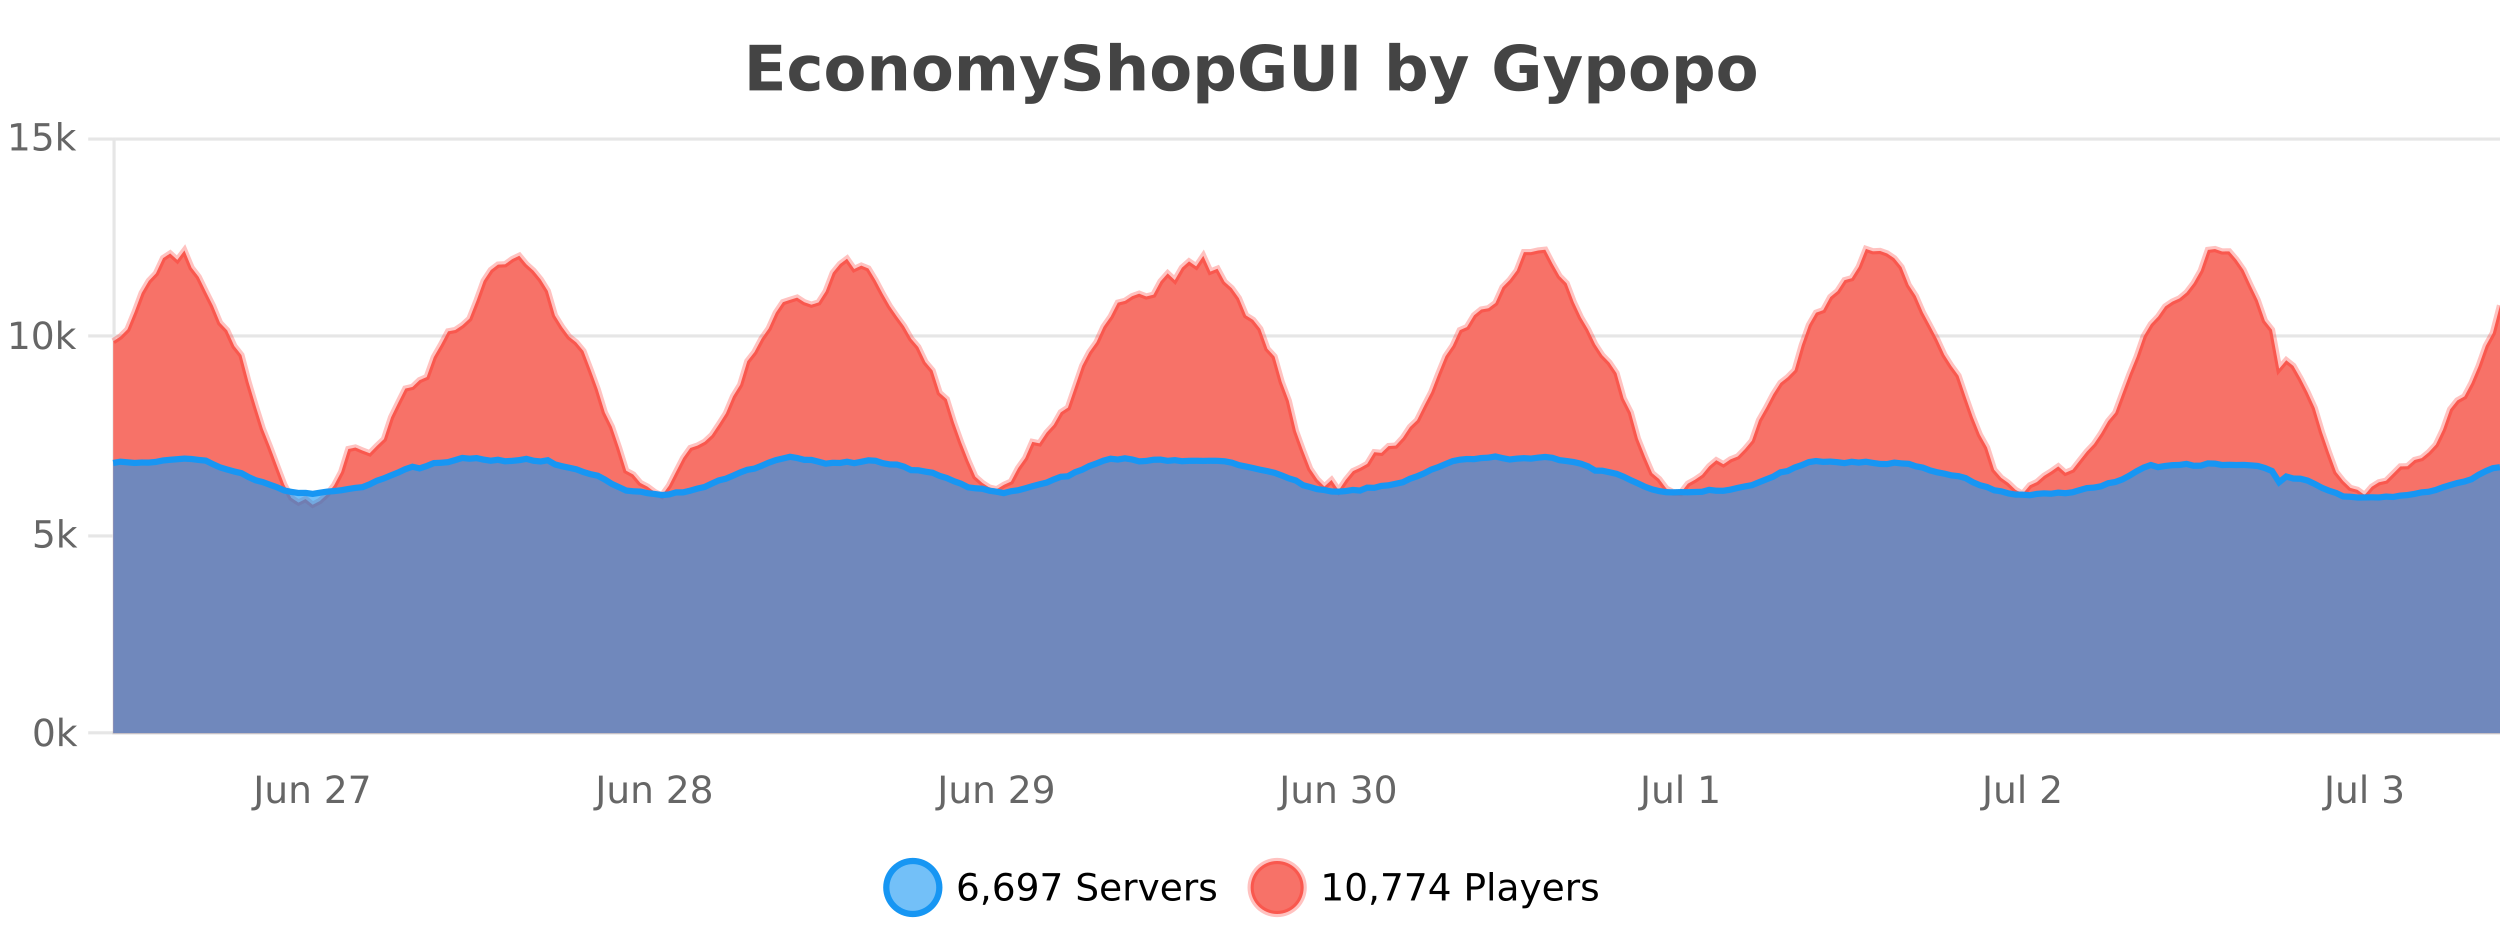 <?xml version="1.0" encoding="UTF-8"?>
<svg xmlns="http://www.w3.org/2000/svg" xmlns:xlink="http://www.w3.org/1999/xlink" width="800pt" height="300pt" viewBox="0 0 800 300" version="1.1">
<defs>
<clipPath id="clip1">
  <path d="M 255 263 L 329 263 L 329 300 L 255 300 Z M 255 263 "/>
</clipPath>
<clipPath id="clip2">
  <path d="M 371 263 L 446 263 L 446 300 L 371 300 Z M 371 263 "/>
</clipPath>
<clipPath id="clip3">
  <path d="M 36.219 79 L 800 79 L 800 234.602 L 36.219 234.602 Z M 36.219 79 "/>
</clipPath>
<clipPath id="clip4">
  <path d="M 35.219 51 L 800 51 L 800 190 L 35.219 190 Z M 35.219 51 "/>
</clipPath>
<clipPath id="clip5">
  <path d="M 36.219 146 L 800 146 L 800 234.602 L 36.219 234.602 Z M 36.219 146 "/>
</clipPath>
<clipPath id="clip6">
  <path d="M 35.219 117 L 800 117 L 800 188 L 35.219 188 Z M 35.219 117 "/>
</clipPath>
</defs>
<g id="surface2148546">
<rect x="0" y="0" width="800" height="300" style="fill:rgb(100%,100%,100%);fill-opacity:1;stroke:none;"/>
<path style="fill:none;stroke-width:1;stroke-linecap:butt;stroke-linejoin:miter;stroke:rgb(0%,0%,0%);stroke-opacity:0.098;stroke-miterlimit:10;" d="M 37 234.5 L 800 234.5 "/>
<path style="fill:none;stroke-width:1;stroke-linecap:butt;stroke-linejoin:miter;stroke:rgb(0%,0%,0%);stroke-opacity:0.098;stroke-miterlimit:10;" d="M 28.219 234.5 L 36 234.5 "/>
<path style="fill:none;stroke-width:1;stroke-linecap:butt;stroke-linejoin:miter;stroke:rgb(0%,0%,0%);stroke-opacity:0.098;stroke-miterlimit:10;" d="M 37 171.5 L 800 171.5 "/>
<path style="fill:none;stroke-width:1;stroke-linecap:butt;stroke-linejoin:miter;stroke:rgb(0%,0%,0%);stroke-opacity:0.098;stroke-miterlimit:10;" d="M 28.219 171.5 L 36 171.5 "/>
<path style="fill:none;stroke-width:1;stroke-linecap:butt;stroke-linejoin:miter;stroke:rgb(0%,0%,0%);stroke-opacity:0.098;stroke-miterlimit:10;" d="M 37 107.5 L 800 107.5 "/>
<path style="fill:none;stroke-width:1;stroke-linecap:butt;stroke-linejoin:miter;stroke:rgb(0%,0%,0%);stroke-opacity:0.098;stroke-miterlimit:10;" d="M 28.219 107.5 L 36 107.5 "/>
<path style="fill:none;stroke-width:1;stroke-linecap:butt;stroke-linejoin:miter;stroke:rgb(0%,0%,0%);stroke-opacity:0.098;stroke-miterlimit:10;" d="M 37 44.5 L 800 44.5 "/>
<path style="fill:none;stroke-width:1;stroke-linecap:butt;stroke-linejoin:miter;stroke:rgb(0%,0%,0%);stroke-opacity:0.098;stroke-miterlimit:10;" d="M 28.219 44.5 L 36 44.5 "/>
<path style=" stroke:none;fill-rule:nonzero;fill:rgb(9.02%,58.824%,95.294%);fill-opacity:0.6;" d="M 300.586 284 C 300.586 288.688 296.789 292.484 292.102 292.484 C 287.414 292.484 283.617 288.688 283.617 284 C 283.617 279.312 287.414 275.516 292.102 275.516 C 296.789 275.516 300.586 279.312 300.586 284 Z M 300.586 284 "/>
<g clip-path="url(#clip1)" clip-rule="nonzero">
<path style="fill:none;stroke-width:2;stroke-linecap:butt;stroke-linejoin:miter;stroke:rgb(9.02%,58.824%,95.294%);stroke-opacity:1;stroke-miterlimit:10;" d="M 300.586 284 C 300.586 288.688 296.789 292.484 292.102 292.484 C 287.414 292.484 283.617 288.688 283.617 284 C 283.617 279.312 287.414 275.516 292.102 275.516 C 296.789 275.516 300.586 279.312 300.586 284 Z M 300.586 284 "/>
</g>
<path style=" stroke:none;fill-rule:nonzero;fill:rgb(0%,0%,0%);fill-opacity:1;" d="M 309.883 283.312 C 309.352 283.312 308.93 283.496 308.617 283.859 C 308.305 284.227 308.148 284.719 308.148 285.344 C 308.148 285.98 308.305 286.48 308.617 286.844 C 308.93 287.211 309.352 287.391 309.883 287.391 C 310.414 287.391 310.828 287.211 311.133 286.844 C 311.445 286.48 311.602 285.98 311.602 285.344 C 311.602 284.719 311.445 284.227 311.133 283.859 C 310.828 283.496 310.414 283.312 309.883 283.312 Z M 312.227 279.594 L 312.227 280.672 C 311.922 280.539 311.621 280.434 311.32 280.359 C 311.016 280.289 310.719 280.25 310.43 280.25 C 309.648 280.25 309.047 280.516 308.633 281.047 C 308.227 281.57 307.992 282.359 307.93 283.422 C 308.156 283.09 308.445 282.836 308.789 282.656 C 309.141 282.469 309.527 282.375 309.945 282.375 C 310.82 282.375 311.512 282.641 312.023 283.172 C 312.531 283.703 312.789 284.43 312.789 285.344 C 312.789 286.25 312.523 286.977 311.992 287.516 C 311.461 288.059 310.758 288.328 309.883 288.328 C 308.859 288.328 308.086 287.945 307.555 287.172 C 307.023 286.391 306.758 285.266 306.758 283.797 C 306.758 282.414 307.086 281.309 307.742 280.484 C 308.398 279.664 309.277 279.25 310.383 279.25 C 310.672 279.25 310.969 279.281 311.273 279.344 C 311.574 279.398 311.891 279.48 312.227 279.594 Z M 314.957 286.672 L 316.191 286.672 L 316.191 287.672 L 315.238 289.547 L 314.473 289.547 L 314.957 287.672 Z M 321.336 283.312 C 320.805 283.312 320.383 283.496 320.07 283.859 C 319.758 284.227 319.602 284.719 319.602 285.344 C 319.602 285.98 319.758 286.48 320.07 286.844 C 320.383 287.211 320.805 287.391 321.336 287.391 C 321.867 287.391 322.281 287.211 322.586 286.844 C 322.898 286.48 323.055 285.98 323.055 285.344 C 323.055 284.719 322.898 284.227 322.586 283.859 C 322.281 283.496 321.867 283.312 321.336 283.312 Z M 323.68 279.594 L 323.68 280.672 C 323.375 280.539 323.074 280.434 322.773 280.359 C 322.469 280.289 322.172 280.25 321.883 280.25 C 321.102 280.25 320.5 280.516 320.086 281.047 C 319.68 281.57 319.445 282.359 319.383 283.422 C 319.609 283.09 319.898 282.836 320.242 282.656 C 320.594 282.469 320.98 282.375 321.398 282.375 C 322.273 282.375 322.965 282.641 323.477 283.172 C 323.984 283.703 324.242 284.43 324.242 285.344 C 324.242 286.25 323.977 286.977 323.445 287.516 C 322.914 288.059 322.211 288.328 321.336 288.328 C 320.312 288.328 319.539 287.945 319.008 287.172 C 318.477 286.391 318.211 285.266 318.211 283.797 C 318.211 282.414 318.539 281.309 319.195 280.484 C 319.852 279.664 320.73 279.25 321.836 279.25 C 322.125 279.25 322.422 279.281 322.727 279.344 C 323.027 279.398 323.344 279.48 323.68 279.594 Z M 326.312 287.969 L 326.312 286.891 C 326.613 287.039 326.914 287.148 327.219 287.219 C 327.52 287.293 327.82 287.328 328.125 287.328 C 328.906 287.328 329.5 287.07 329.906 286.547 C 330.32 286.016 330.555 285.215 330.609 284.141 C 330.391 284.484 330.102 284.746 329.75 284.922 C 329.406 285.102 329.02 285.188 328.594 285.188 C 327.719 285.188 327.023 284.93 326.516 284.406 C 326.004 283.875 325.75 283.148 325.75 282.219 C 325.75 281.324 326.016 280.605 326.547 280.062 C 327.078 279.523 327.785 279.25 328.672 279.25 C 329.68 279.25 330.453 279.641 330.984 280.422 C 331.523 281.195 331.797 282.32 331.797 283.797 C 331.797 285.172 331.469 286.273 330.812 287.094 C 330.156 287.918 329.273 288.328 328.172 288.328 C 327.867 288.328 327.566 288.297 327.266 288.234 C 326.961 288.18 326.645 288.094 326.312 287.969 Z M 328.672 284.266 C 329.203 284.266 329.625 284.086 329.938 283.719 C 330.25 283.355 330.406 282.855 330.406 282.219 C 330.406 281.594 330.25 281.102 329.938 280.734 C 329.625 280.371 329.203 280.188 328.672 280.188 C 328.141 280.188 327.719 280.371 327.406 280.734 C 327.102 281.102 326.953 281.594 326.953 282.219 C 326.953 282.855 327.102 283.355 327.406 283.719 C 327.719 284.086 328.141 284.266 328.672 284.266 Z M 333.617 279.406 L 339.242 279.406 L 339.242 279.906 L 336.07 288.156 L 334.836 288.156 L 337.82 280.406 L 333.617 280.406 Z M 350.508 279.688 L 350.508 280.844 C 350.059 280.637 349.633 280.48 349.227 280.375 C 348.828 280.262 348.449 280.203 348.086 280.203 C 347.438 280.203 346.938 280.328 346.586 280.578 C 346.242 280.828 346.07 281.188 346.07 281.656 C 346.07 282.043 346.184 282.336 346.414 282.531 C 346.641 282.73 347.086 282.887 347.742 283 L 348.445 283.156 C 349.328 283.324 349.98 283.621 350.398 284.047 C 350.824 284.465 351.039 285.027 351.039 285.734 C 351.039 286.59 350.75 287.234 350.18 287.672 C 349.617 288.109 348.781 288.328 347.68 288.328 C 347.273 288.328 346.836 288.281 346.367 288.188 C 345.898 288.094 345.414 287.953 344.914 287.766 L 344.914 286.547 C 345.391 286.82 345.859 287.023 346.32 287.156 C 346.789 287.293 347.242 287.359 347.68 287.359 C 348.355 287.359 348.875 287.23 349.242 286.969 C 349.617 286.699 349.805 286.32 349.805 285.828 C 349.805 285.402 349.668 285.07 349.398 284.828 C 349.137 284.578 348.703 284.398 348.102 284.281 L 347.383 284.141 C 346.496 283.965 345.855 283.688 345.461 283.312 C 345.074 282.938 344.883 282.418 344.883 281.75 C 344.883 280.969 345.152 280.359 345.695 279.922 C 346.234 279.477 346.984 279.25 347.945 279.25 C 348.359 279.25 348.777 279.289 349.195 279.359 C 349.621 279.434 350.059 279.543 350.508 279.688 Z M 358.453 284.609 L 358.453 285.125 L 353.484 285.125 C 353.535 285.875 353.758 286.445 354.156 286.828 C 354.562 287.215 355.117 287.406 355.828 287.406 C 356.242 287.406 356.645 287.359 357.031 287.266 C 357.426 287.164 357.816 287.008 358.203 286.797 L 358.203 287.828 C 357.805 287.984 357.406 288.105 357 288.188 C 356.594 288.281 356.18 288.328 355.766 288.328 C 354.723 288.328 353.895 288.027 353.281 287.422 C 352.664 286.809 352.359 285.98 352.359 284.938 C 352.359 283.867 352.648 283.016 353.234 282.391 C 353.816 281.758 354.598 281.438 355.578 281.438 C 356.461 281.438 357.16 281.727 357.672 282.297 C 358.191 282.859 358.453 283.633 358.453 284.609 Z M 357.375 284.281 C 357.363 283.699 357.195 283.23 356.875 282.875 C 356.551 282.523 356.125 282.344 355.594 282.344 C 354.988 282.344 354.504 282.516 354.141 282.859 C 353.785 283.203 353.582 283.684 353.531 284.297 Z M 364.023 282.594 C 363.898 282.531 363.762 282.484 363.617 282.453 C 363.48 282.414 363.324 282.391 363.148 282.391 C 362.543 282.391 362.074 282.59 361.742 282.984 C 361.418 283.383 361.258 283.953 361.258 284.703 L 361.258 288.156 L 360.18 288.156 L 360.18 281.594 L 361.258 281.594 L 361.258 282.609 C 361.484 282.215 361.781 281.922 362.148 281.734 C 362.512 281.539 362.953 281.438 363.477 281.438 C 363.547 281.438 363.625 281.445 363.711 281.453 C 363.805 281.465 363.902 281.48 364.008 281.5 Z M 364.375 281.594 L 365.516 281.594 L 367.562 287.094 L 369.625 281.594 L 370.766 281.594 L 368.297 288.156 L 366.828 288.156 Z M 377.867 284.609 L 377.867 285.125 L 372.898 285.125 C 372.949 285.875 373.172 286.445 373.57 286.828 C 373.977 287.215 374.531 287.406 375.242 287.406 C 375.656 287.406 376.059 287.359 376.445 287.266 C 376.84 287.164 377.23 287.008 377.617 286.797 L 377.617 287.828 C 377.219 287.984 376.82 288.105 376.414 288.188 C 376.008 288.281 375.594 288.328 375.18 288.328 C 374.137 288.328 373.309 288.027 372.695 287.422 C 372.078 286.809 371.773 285.98 371.773 284.938 C 371.773 283.867 372.062 283.016 372.648 282.391 C 373.23 281.758 374.012 281.438 374.992 281.438 C 375.875 281.438 376.574 281.727 377.086 282.297 C 377.605 282.859 377.867 283.633 377.867 284.609 Z M 376.789 284.281 C 376.777 283.699 376.609 283.23 376.289 282.875 C 375.965 282.523 375.539 282.344 375.008 282.344 C 374.402 282.344 373.918 282.516 373.555 282.859 C 373.199 283.203 372.996 283.684 372.945 284.297 Z M 383.438 282.594 C 383.312 282.531 383.176 282.484 383.031 282.453 C 382.895 282.414 382.738 282.391 382.562 282.391 C 381.957 282.391 381.488 282.59 381.156 282.984 C 380.832 283.383 380.672 283.953 380.672 284.703 L 380.672 288.156 L 379.594 288.156 L 379.594 281.594 L 380.672 281.594 L 380.672 282.609 C 380.898 282.215 381.195 281.922 381.562 281.734 C 381.926 281.539 382.367 281.438 382.891 281.438 C 382.961 281.438 383.039 281.445 383.125 281.453 C 383.219 281.465 383.316 281.48 383.422 281.5 Z M 388.75 281.781 L 388.75 282.812 C 388.445 282.656 388.129 282.543 387.797 282.469 C 387.473 282.387 387.133 282.344 386.781 282.344 C 386.25 282.344 385.848 282.43 385.578 282.594 C 385.305 282.75 385.172 282.996 385.172 283.328 C 385.172 283.578 385.266 283.777 385.453 283.922 C 385.648 284.059 386.039 284.188 386.625 284.312 L 386.984 284.406 C 387.754 284.562 388.301 284.793 388.625 285.094 C 388.945 285.398 389.109 285.812 389.109 286.344 C 389.109 286.961 388.863 287.445 388.375 287.797 C 387.895 288.152 387.234 288.328 386.391 288.328 C 386.035 288.328 385.664 288.289 385.281 288.219 C 384.906 288.156 384.508 288.059 384.094 287.922 L 384.094 286.797 C 384.488 287.008 384.879 287.164 385.266 287.266 C 385.648 287.371 386.035 287.422 386.422 287.422 C 386.922 287.422 387.305 287.34 387.578 287.172 C 387.859 286.996 388 286.746 388 286.422 C 388 286.133 387.898 285.906 387.703 285.75 C 387.504 285.594 387.07 285.445 386.406 285.297 L 386.031 285.219 C 385.363 285.074 384.879 284.855 384.578 284.562 C 384.285 284.273 384.141 283.875 384.141 283.375 C 384.141 282.75 384.359 282.273 384.797 281.938 C 385.234 281.605 385.852 281.438 386.656 281.438 C 387.051 281.438 387.426 281.469 387.781 281.531 C 388.133 281.586 388.457 281.668 388.75 281.781 Z M 302.102 277.016 "/>
<path style=" stroke:none;fill-rule:nonzero;fill:rgb(96.863%,44.706%,40.784%);fill-opacity:1;" d="M 417.172 284 C 417.172 288.688 413.375 292.484 408.688 292.484 C 404 292.484 400.203 288.688 400.203 284 C 400.203 279.312 404 275.516 408.688 275.516 C 413.375 275.516 417.172 279.312 417.172 284 Z M 417.172 284 "/>
<g clip-path="url(#clip2)" clip-rule="nonzero">
<path style="fill:none;stroke-width:2;stroke-linecap:butt;stroke-linejoin:miter;stroke:rgb(100%,4.706%,0%);stroke-opacity:0.247;stroke-miterlimit:10;" d="M 417.172 284 C 417.172 288.688 413.375 292.484 408.688 292.484 C 404 292.484 400.203 288.688 400.203 284 C 400.203 279.312 404 275.516 408.688 275.516 C 413.375 275.516 417.172 279.312 417.172 284 Z M 417.172 284 "/>
</g>
<path style=" stroke:none;fill-rule:nonzero;fill:rgb(0%,0%,0%);fill-opacity:1;" d="M 423.984 287.156 L 425.922 287.156 L 425.922 280.484 L 423.812 280.906 L 423.812 279.828 L 425.906 279.406 L 427.094 279.406 L 427.094 287.156 L 429.031 287.156 L 429.031 288.156 L 423.984 288.156 Z M 433.949 280.188 C 433.344 280.188 432.887 280.492 432.574 281.094 C 432.27 281.688 432.121 282.59 432.121 283.797 C 432.121 284.996 432.27 285.898 432.574 286.5 C 432.887 287.094 433.344 287.391 433.949 287.391 C 434.562 287.391 435.02 287.094 435.324 286.5 C 435.637 285.898 435.793 284.996 435.793 283.797 C 435.793 282.59 435.637 281.688 435.324 281.094 C 435.02 280.492 434.562 280.188 433.949 280.188 Z M 433.949 279.25 C 434.926 279.25 435.676 279.641 436.199 280.422 C 436.719 281.195 436.98 282.32 436.98 283.797 C 436.98 285.266 436.719 286.391 436.199 287.172 C 435.676 287.945 434.926 288.328 433.949 288.328 C 432.969 288.328 432.219 287.945 431.699 287.172 C 431.188 286.391 430.934 285.266 430.934 283.797 C 430.934 282.32 431.188 281.195 431.699 280.422 C 432.219 279.641 432.969 279.25 433.949 279.25 Z M 439.18 286.672 L 440.414 286.672 L 440.414 287.672 L 439.461 289.547 L 438.695 289.547 L 439.18 287.672 Z M 442.57 279.406 L 448.195 279.406 L 448.195 279.906 L 445.023 288.156 L 443.789 288.156 L 446.773 280.406 L 442.57 280.406 Z M 450.203 279.406 L 455.828 279.406 L 455.828 279.906 L 452.656 288.156 L 451.422 288.156 L 454.406 280.406 L 450.203 280.406 Z M 461.387 280.438 L 458.402 285.109 L 461.387 285.109 Z M 461.074 279.406 L 462.574 279.406 L 462.574 285.109 L 463.824 285.109 L 463.824 286.094 L 462.574 286.094 L 462.574 288.156 L 461.387 288.156 L 461.387 286.094 L 457.449 286.094 L 457.449 284.953 Z M 470.664 280.375 L 470.664 283.672 L 472.148 283.672 C 472.699 283.672 473.125 283.531 473.43 283.25 C 473.73 282.961 473.883 282.547 473.883 282.016 C 473.883 281.496 473.73 281.094 473.43 280.812 C 473.125 280.523 472.699 280.375 472.148 280.375 Z M 469.477 279.406 L 472.148 279.406 C 473.137 279.406 473.883 279.633 474.383 280.078 C 474.883 280.516 475.133 281.164 475.133 282.016 C 475.133 282.883 474.883 283.539 474.383 283.984 C 473.883 284.422 473.137 284.641 472.148 284.641 L 470.664 284.641 L 470.664 288.156 L 469.477 288.156 Z M 476.664 279.031 L 477.742 279.031 L 477.742 288.156 L 476.664 288.156 Z M 482.984 284.859 C 482.117 284.859 481.516 284.961 481.172 285.156 C 480.836 285.355 480.672 285.695 480.672 286.172 C 480.672 286.559 480.797 286.867 481.047 287.094 C 481.305 287.312 481.648 287.422 482.078 287.422 C 482.68 287.422 483.16 287.215 483.516 286.797 C 483.879 286.371 484.062 285.805 484.062 285.094 L 484.062 284.859 Z M 485.141 284.406 L 485.141 288.156 L 484.062 288.156 L 484.062 287.156 C 483.812 287.555 483.504 287.852 483.141 288.047 C 482.773 288.234 482.328 288.328 481.797 288.328 C 481.117 288.328 480.582 288.141 480.188 287.766 C 479.789 287.383 479.594 286.875 479.594 286.25 C 479.594 285.512 479.836 284.953 480.328 284.578 C 480.828 284.203 481.566 284.016 482.547 284.016 L 484.062 284.016 L 484.062 283.906 C 484.062 283.406 483.895 283.023 483.562 282.75 C 483.238 282.48 482.785 282.344 482.203 282.344 C 481.828 282.344 481.457 282.391 481.094 282.484 C 480.738 282.578 480.398 282.715 480.078 282.891 L 480.078 281.891 C 480.473 281.734 480.852 281.621 481.219 281.547 C 481.594 281.477 481.957 281.438 482.312 281.438 C 483.258 281.438 483.969 281.684 484.438 282.172 C 484.906 282.664 485.141 283.406 485.141 284.406 Z M 490.086 288.766 C 489.781 289.547 489.484 290.055 489.195 290.297 C 488.902 290.535 488.516 290.656 488.039 290.656 L 487.18 290.656 L 487.18 289.75 L 487.805 289.75 C 488.105 289.75 488.336 289.676 488.492 289.531 C 488.656 289.395 488.84 289.066 489.039 288.547 L 489.242 288.047 L 486.586 281.594 L 487.727 281.594 L 489.773 286.719 L 491.836 281.594 L 492.977 281.594 Z M 500.078 284.609 L 500.078 285.125 L 495.109 285.125 C 495.16 285.875 495.383 286.445 495.781 286.828 C 496.188 287.215 496.742 287.406 497.453 287.406 C 497.867 287.406 498.27 287.359 498.656 287.266 C 499.051 287.164 499.441 287.008 499.828 286.797 L 499.828 287.828 C 499.43 287.984 499.031 288.105 498.625 288.188 C 498.219 288.281 497.805 288.328 497.391 288.328 C 496.348 288.328 495.52 288.027 494.906 287.422 C 494.289 286.809 493.984 285.98 493.984 284.938 C 493.984 283.867 494.273 283.016 494.859 282.391 C 495.441 281.758 496.223 281.438 497.203 281.438 C 498.086 281.438 498.785 281.727 499.297 282.297 C 499.816 282.859 500.078 283.633 500.078 284.609 Z M 499 284.281 C 498.988 283.699 498.82 283.23 498.5 282.875 C 498.176 282.523 497.75 282.344 497.219 282.344 C 496.613 282.344 496.129 282.516 495.766 282.859 C 495.41 283.203 495.207 283.684 495.156 284.297 Z M 505.648 282.594 C 505.523 282.531 505.387 282.484 505.242 282.453 C 505.105 282.414 504.949 282.391 504.773 282.391 C 504.168 282.391 503.699 282.59 503.367 282.984 C 503.043 283.383 502.883 283.953 502.883 284.703 L 502.883 288.156 L 501.805 288.156 L 501.805 281.594 L 502.883 281.594 L 502.883 282.609 C 503.109 282.215 503.406 281.922 503.773 281.734 C 504.137 281.539 504.578 281.438 505.102 281.438 C 505.172 281.438 505.25 281.445 505.336 281.453 C 505.43 281.465 505.527 281.48 505.633 281.5 Z M 510.961 281.781 L 510.961 282.812 C 510.656 282.656 510.34 282.543 510.008 282.469 C 509.684 282.387 509.344 282.344 508.992 282.344 C 508.461 282.344 508.059 282.43 507.789 282.594 C 507.516 282.75 507.383 282.996 507.383 283.328 C 507.383 283.578 507.477 283.777 507.664 283.922 C 507.859 284.059 508.25 284.188 508.836 284.312 L 509.195 284.406 C 509.965 284.562 510.512 284.793 510.836 285.094 C 511.156 285.398 511.32 285.812 511.32 286.344 C 511.32 286.961 511.074 287.445 510.586 287.797 C 510.105 288.152 509.445 288.328 508.602 288.328 C 508.246 288.328 507.875 288.289 507.492 288.219 C 507.117 288.156 506.719 288.059 506.305 287.922 L 506.305 286.797 C 506.699 287.008 507.09 287.164 507.477 287.266 C 507.859 287.371 508.246 287.422 508.633 287.422 C 509.133 287.422 509.516 287.34 509.789 287.172 C 510.07 286.996 510.211 286.746 510.211 286.422 C 510.211 286.133 510.109 285.906 509.914 285.75 C 509.715 285.594 509.281 285.445 508.617 285.297 L 508.242 285.219 C 507.574 285.074 507.09 284.855 506.789 284.562 C 506.496 284.273 506.352 283.875 506.352 283.375 C 506.352 282.75 506.57 282.273 507.008 281.938 C 507.445 281.605 508.062 281.438 508.867 281.438 C 509.262 281.438 509.637 281.469 509.992 281.531 C 510.344 281.586 510.668 281.668 510.961 281.781 Z M 418.688 277.016 "/>
<path style=" stroke:none;fill-rule:nonzero;fill:rgb(26.667%,26.667%,26.667%);fill-opacity:1;" d="M 239.844 14.344 L 249.984 14.344 L 249.984 17.188 L 243.594 17.188 L 243.594 19.891 L 249.609 19.891 L 249.609 22.734 L 243.594 22.734 L 243.594 26.078 L 250.203 26.078 L 250.203 28.922 L 239.844 28.922 Z M 262.18 18.328 L 262.18 21.172 C 261.711 20.852 261.234 20.609 260.758 20.453 C 260.277 20.297 259.777 20.219 259.258 20.219 C 258.289 20.219 257.527 20.508 256.977 21.078 C 256.434 21.641 256.164 22.438 256.164 23.469 C 256.164 24.492 256.434 25.289 256.977 25.859 C 257.527 26.422 258.289 26.703 259.258 26.703 C 259.809 26.703 260.328 26.625 260.82 26.469 C 261.309 26.305 261.762 26.059 262.18 25.734 L 262.18 28.594 C 261.637 28.805 261.086 28.953 260.523 29.047 C 259.961 29.148 259.391 29.203 258.82 29.203 C 256.852 29.203 255.309 28.699 254.195 27.688 C 253.078 26.68 252.523 25.273 252.523 23.469 C 252.523 21.656 253.078 20.246 254.195 19.234 C 255.309 18.227 256.852 17.719 258.82 17.719 C 259.391 17.719 259.953 17.773 260.508 17.875 C 261.07 17.969 261.625 18.121 262.18 18.328 Z M 270.406 20.219 C 269.625 20.219 269.031 20.5 268.625 21.062 C 268.219 21.617 268.016 22.418 268.016 23.469 C 268.016 24.512 268.219 25.312 268.625 25.875 C 269.031 26.43 269.625 26.703 270.406 26.703 C 271.164 26.703 271.742 26.43 272.141 25.875 C 272.547 25.312 272.75 24.512 272.75 23.469 C 272.75 22.418 272.547 21.617 272.141 21.062 C 271.742 20.5 271.164 20.219 270.406 20.219 Z M 270.406 17.719 C 272.281 17.719 273.742 18.23 274.797 19.25 C 275.859 20.262 276.391 21.668 276.391 23.469 C 276.391 25.262 275.859 26.668 274.797 27.688 C 273.742 28.699 272.281 29.203 270.406 29.203 C 268.508 29.203 267.031 28.699 265.969 27.688 C 264.906 26.668 264.375 25.262 264.375 23.469 C 264.375 21.668 264.906 20.262 265.969 19.25 C 267.031 18.23 268.508 17.719 270.406 17.719 Z M 289.93 22.266 L 289.93 28.922 L 286.414 28.922 L 286.414 23.828 C 286.414 22.883 286.391 22.23 286.352 21.875 C 286.309 21.512 286.234 21.246 286.133 21.078 C 285.996 20.852 285.809 20.672 285.57 20.547 C 285.34 20.422 285.074 20.359 284.773 20.359 C 284.043 20.359 283.469 20.641 283.055 21.203 C 282.637 21.766 282.43 22.547 282.43 23.547 L 282.43 28.922 L 278.945 28.922 L 278.945 17.984 L 282.43 17.984 L 282.43 19.578 C 282.961 18.945 283.523 18.477 284.117 18.172 C 284.711 17.871 285.359 17.719 286.07 17.719 C 287.34 17.719 288.297 18.109 288.945 18.891 C 289.602 19.664 289.93 20.789 289.93 22.266 Z M 298.387 20.219 C 297.605 20.219 297.012 20.5 296.605 21.062 C 296.199 21.617 295.996 22.418 295.996 23.469 C 295.996 24.512 296.199 25.312 296.605 25.875 C 297.012 26.43 297.605 26.703 298.387 26.703 C 299.145 26.703 299.723 26.43 300.121 25.875 C 300.527 25.312 300.73 24.512 300.73 23.469 C 300.73 22.418 300.527 21.617 300.121 21.062 C 299.723 20.5 299.145 20.219 298.387 20.219 Z M 298.387 17.719 C 300.262 17.719 301.723 18.23 302.777 19.25 C 303.84 20.262 304.371 21.668 304.371 23.469 C 304.371 25.262 303.84 26.668 302.777 27.688 C 301.723 28.699 300.262 29.203 298.387 29.203 C 296.488 29.203 295.012 28.699 293.949 27.688 C 292.887 26.668 292.355 25.262 292.355 23.469 C 292.355 21.668 292.887 20.262 293.949 19.25 C 295.012 18.23 296.488 17.719 298.387 17.719 Z M 317.047 19.797 C 317.492 19.121 318.02 18.605 318.625 18.25 C 319.238 17.898 319.91 17.719 320.641 17.719 C 321.891 17.719 322.844 18.109 323.5 18.891 C 324.164 19.664 324.5 20.789 324.5 22.266 L 324.5 28.922 L 320.984 28.922 L 320.984 23.219 C 320.984 23.137 320.984 23.047 320.984 22.953 C 320.992 22.859 321 22.73 321 22.562 C 321 21.793 320.883 21.234 320.656 20.891 C 320.426 20.539 320.055 20.359 319.547 20.359 C 318.891 20.359 318.379 20.637 318.016 21.188 C 317.648 21.73 317.461 22.516 317.453 23.547 L 317.453 28.922 L 313.938 28.922 L 313.938 23.219 C 313.938 22.012 313.832 21.234 313.625 20.891 C 313.414 20.539 313.047 20.359 312.516 20.359 C 311.836 20.359 311.316 20.637 310.953 21.188 C 310.586 21.73 310.406 22.516 310.406 23.547 L 310.406 28.922 L 306.891 28.922 L 306.891 17.984 L 310.406 17.984 L 310.406 19.578 C 310.844 18.965 311.336 18.5 311.891 18.188 C 312.441 17.875 313.055 17.719 313.734 17.719 C 314.484 17.719 315.148 17.902 315.734 18.266 C 316.316 18.633 316.754 19.141 317.047 19.797 Z M 326.328 17.984 L 329.812 17.984 L 332.766 25.406 L 335.266 17.984 L 338.75 17.984 L 334.156 29.953 C 333.695 31.172 333.156 32.02 332.531 32.5 C 331.914 32.988 331.109 33.234 330.109 33.234 L 328.078 33.234 L 328.078 30.938 L 329.172 30.938 C 329.766 30.938 330.195 30.844 330.469 30.656 C 330.738 30.469 330.945 30.129 331.094 29.641 L 331.203 29.344 Z M 351.098 14.797 L 351.098 17.891 C 350.293 17.527 349.512 17.258 348.754 17.078 C 347.992 16.891 347.273 16.797 346.598 16.797 C 345.699 16.797 345.035 16.922 344.598 17.172 C 344.168 17.422 343.957 17.809 343.957 18.328 C 343.957 18.715 344.102 19.016 344.395 19.234 C 344.684 19.453 345.211 19.641 345.973 19.797 L 347.566 20.125 C 349.191 20.449 350.34 20.945 351.02 21.609 C 351.707 22.277 352.051 23.219 352.051 24.438 C 352.051 26.043 351.57 27.242 350.613 28.031 C 349.664 28.812 348.211 29.203 346.254 29.203 C 345.324 29.203 344.395 29.113 343.457 28.938 C 342.527 28.762 341.602 28.5 340.676 28.156 L 340.676 24.984 C 341.602 25.484 342.496 25.859 343.363 26.109 C 344.238 26.359 345.082 26.484 345.895 26.484 C 346.715 26.484 347.34 26.352 347.77 26.078 C 348.207 25.797 348.426 25.402 348.426 24.891 C 348.426 24.445 348.273 24.094 347.973 23.844 C 347.68 23.594 347.09 23.371 346.207 23.172 L 344.754 22.859 C 343.293 22.547 342.227 22.055 341.551 21.375 C 340.883 20.688 340.551 19.762 340.551 18.594 C 340.551 17.148 341.02 16.031 341.957 15.25 C 342.895 14.469 344.242 14.078 346.004 14.078 C 346.805 14.078 347.629 14.141 348.473 14.266 C 349.316 14.383 350.191 14.559 351.098 14.797 Z M 366.188 22.266 L 366.188 28.922 L 362.672 28.922 L 362.672 23.844 C 362.672 22.887 362.648 22.23 362.609 21.875 C 362.566 21.512 362.492 21.246 362.391 21.078 C 362.254 20.852 362.066 20.672 361.828 20.547 C 361.598 20.422 361.332 20.359 361.031 20.359 C 360.301 20.359 359.727 20.641 359.312 21.203 C 358.895 21.766 358.688 22.547 358.688 23.547 L 358.688 28.922 L 355.203 28.922 L 355.203 13.719 L 358.688 13.719 L 358.688 19.578 C 359.219 18.945 359.781 18.477 360.375 18.172 C 360.969 17.871 361.617 17.719 362.328 17.719 C 363.598 17.719 364.555 18.109 365.203 18.891 C 365.859 19.664 366.188 20.789 366.188 22.266 Z M 374.648 20.219 C 373.867 20.219 373.273 20.5 372.867 21.062 C 372.461 21.617 372.258 22.418 372.258 23.469 C 372.258 24.512 372.461 25.312 372.867 25.875 C 373.273 26.43 373.867 26.703 374.648 26.703 C 375.406 26.703 375.984 26.43 376.383 25.875 C 376.789 25.312 376.992 24.512 376.992 23.469 C 376.992 22.418 376.789 21.617 376.383 21.062 C 375.984 20.5 375.406 20.219 374.648 20.219 Z M 374.648 17.719 C 376.523 17.719 377.984 18.23 379.039 19.25 C 380.102 20.262 380.633 21.668 380.633 23.469 C 380.633 25.262 380.102 26.668 379.039 27.688 C 377.984 28.699 376.523 29.203 374.648 29.203 C 372.75 29.203 371.273 28.699 370.211 27.688 C 369.148 26.668 368.617 25.262 368.617 23.469 C 368.617 21.668 369.148 20.262 370.211 19.25 C 371.273 18.23 372.75 17.719 374.648 17.719 Z M 386.668 27.344 L 386.668 33.078 L 383.184 33.078 L 383.184 17.984 L 386.668 17.984 L 386.668 19.578 C 387.156 18.945 387.691 18.477 388.277 18.172 C 388.859 17.871 389.531 17.719 390.293 17.719 C 391.645 17.719 392.754 18.258 393.621 19.328 C 394.484 20.402 394.918 21.781 394.918 23.469 C 394.918 25.148 394.484 26.523 393.621 27.594 C 392.754 28.668 391.645 29.203 390.293 29.203 C 389.531 29.203 388.859 29.051 388.277 28.75 C 387.691 28.449 387.156 27.98 386.668 27.344 Z M 388.996 20.266 C 388.246 20.266 387.668 20.543 387.262 21.094 C 386.863 21.637 386.668 22.43 386.668 23.469 C 386.668 24.5 386.863 25.293 387.262 25.844 C 387.668 26.398 388.246 26.672 388.996 26.672 C 389.746 26.672 390.316 26.402 390.715 25.859 C 391.109 25.309 391.309 24.512 391.309 23.469 C 391.309 22.43 391.109 21.637 390.715 21.094 C 390.316 20.543 389.746 20.266 388.996 20.266 Z M 410.75 27.844 C 409.812 28.293 408.836 28.633 407.828 28.859 C 406.828 29.086 405.785 29.203 404.703 29.203 C 402.273 29.203 400.352 28.527 398.938 27.172 C 397.52 25.809 396.812 23.965 396.812 21.641 C 396.812 19.297 397.531 17.453 398.969 16.109 C 400.414 14.758 402.398 14.078 404.922 14.078 C 405.891 14.078 406.816 14.172 407.703 14.359 C 408.586 14.539 409.426 14.805 410.219 15.156 L 410.219 18.172 C 409.406 17.715 408.594 17.371 407.781 17.141 C 406.977 16.914 406.176 16.797 405.375 16.797 C 403.875 16.797 402.719 17.219 401.906 18.062 C 401.102 18.898 400.703 20.09 400.703 21.641 C 400.703 23.184 401.094 24.375 401.875 25.219 C 402.656 26.062 403.766 26.484 405.203 26.484 C 405.586 26.484 405.945 26.461 406.281 26.406 C 406.625 26.355 406.926 26.277 407.188 26.172 L 407.188 23.344 L 404.891 23.344 L 404.891 20.828 L 410.75 20.828 Z M 414.07 14.344 L 417.82 14.344 L 417.82 23.078 C 417.82 24.289 418.016 25.152 418.414 25.672 C 418.809 26.184 419.449 26.438 420.336 26.438 C 421.242 26.438 421.887 26.184 422.273 25.672 C 422.668 25.152 422.867 24.289 422.867 23.078 L 422.867 14.344 L 426.633 14.344 L 426.633 23.078 C 426.633 25.141 426.109 26.68 425.07 27.688 C 424.039 28.699 422.461 29.203 420.336 29.203 C 418.219 29.203 416.648 28.699 415.617 27.688 C 414.586 26.68 414.07 25.141 414.07 23.078 Z M 430.312 14.344 L 434.062 14.344 L 434.062 28.922 L 430.312 28.922 Z M 450.375 26.672 C 451.125 26.672 451.695 26.402 452.094 25.859 C 452.488 25.309 452.688 24.512 452.688 23.469 C 452.688 22.43 452.488 21.637 452.094 21.094 C 451.695 20.543 451.125 20.266 450.375 20.266 C 449.625 20.266 449.047 20.543 448.641 21.094 C 448.242 21.637 448.047 22.43 448.047 23.469 C 448.047 24.5 448.242 25.293 448.641 25.844 C 449.047 26.398 449.625 26.672 450.375 26.672 Z M 448.047 19.578 C 448.535 18.945 449.07 18.477 449.656 18.172 C 450.238 17.871 450.91 17.719 451.672 17.719 C 453.023 17.719 454.133 18.258 455 19.328 C 455.863 20.402 456.297 21.781 456.297 23.469 C 456.297 25.148 455.863 26.523 455 27.594 C 454.133 28.668 453.023 29.203 451.672 29.203 C 450.91 29.203 450.238 29.051 449.656 28.75 C 449.07 28.449 448.535 27.98 448.047 27.344 L 448.047 28.922 L 444.562 28.922 L 444.562 13.719 L 448.047 13.719 Z M 457.438 17.984 L 460.922 17.984 L 463.875 25.406 L 466.375 17.984 L 469.859 17.984 L 465.266 29.953 C 464.805 31.172 464.266 32.02 463.641 32.5 C 463.023 32.988 462.219 33.234 461.219 33.234 L 459.188 33.234 L 459.188 30.938 L 460.281 30.938 C 460.875 30.938 461.305 30.844 461.578 30.656 C 461.848 30.469 462.055 30.129 462.203 29.641 L 462.312 29.344 Z M 492.125 27.844 C 491.188 28.293 490.211 28.633 489.203 28.859 C 488.203 29.086 487.16 29.203 486.078 29.203 C 483.648 29.203 481.727 28.527 480.312 27.172 C 478.895 25.809 478.188 23.965 478.188 21.641 C 478.188 19.297 478.906 17.453 480.344 16.109 C 481.789 14.758 483.773 14.078 486.297 14.078 C 487.266 14.078 488.191 14.172 489.078 14.359 C 489.961 14.539 490.801 14.805 491.594 15.156 L 491.594 18.172 C 490.781 17.715 489.969 17.371 489.156 17.141 C 488.352 16.914 487.551 16.797 486.75 16.797 C 485.25 16.797 484.094 17.219 483.281 18.062 C 482.477 18.898 482.078 20.09 482.078 21.641 C 482.078 23.184 482.469 24.375 483.25 25.219 C 484.031 26.062 485.141 26.484 486.578 26.484 C 486.961 26.484 487.32 26.461 487.656 26.406 C 488 26.355 488.301 26.277 488.562 26.172 L 488.562 23.344 L 486.266 23.344 L 486.266 20.828 L 492.125 20.828 Z M 493.855 17.984 L 497.34 17.984 L 500.293 25.406 L 502.793 17.984 L 506.277 17.984 L 501.684 29.953 C 501.223 31.172 500.684 32.02 500.059 32.5 C 499.441 32.988 498.637 33.234 497.637 33.234 L 495.605 33.234 L 495.605 30.938 L 496.699 30.938 C 497.293 30.938 497.723 30.844 497.996 30.656 C 498.266 30.469 498.473 30.129 498.621 29.641 L 498.73 29.344 Z M 511.812 27.344 L 511.812 33.078 L 508.328 33.078 L 508.328 17.984 L 511.812 17.984 L 511.812 19.578 C 512.301 18.945 512.836 18.477 513.422 18.172 C 514.004 17.871 514.676 17.719 515.438 17.719 C 516.789 17.719 517.898 18.258 518.766 19.328 C 519.629 20.402 520.062 21.781 520.062 23.469 C 520.062 25.148 519.629 26.523 518.766 27.594 C 517.898 28.668 516.789 29.203 515.438 29.203 C 514.676 29.203 514.004 29.051 513.422 28.75 C 512.836 28.449 512.301 27.98 511.812 27.344 Z M 514.141 20.266 C 513.391 20.266 512.812 20.543 512.406 21.094 C 512.008 21.637 511.812 22.43 511.812 23.469 C 511.812 24.5 512.008 25.293 512.406 25.844 C 512.812 26.398 513.391 26.672 514.141 26.672 C 514.891 26.672 515.461 26.402 515.859 25.859 C 516.254 25.309 516.453 24.512 516.453 23.469 C 516.453 22.43 516.254 21.637 515.859 21.094 C 515.461 20.543 514.891 20.266 514.141 20.266 Z M 527.852 20.219 C 527.07 20.219 526.477 20.5 526.07 21.062 C 525.664 21.617 525.461 22.418 525.461 23.469 C 525.461 24.512 525.664 25.312 526.07 25.875 C 526.477 26.43 527.07 26.703 527.852 26.703 C 528.609 26.703 529.188 26.43 529.586 25.875 C 529.992 25.312 530.195 24.512 530.195 23.469 C 530.195 22.418 529.992 21.617 529.586 21.062 C 529.188 20.5 528.609 20.219 527.852 20.219 Z M 527.852 17.719 C 529.727 17.719 531.188 18.23 532.242 19.25 C 533.305 20.262 533.836 21.668 533.836 23.469 C 533.836 25.262 533.305 26.668 532.242 27.688 C 531.188 28.699 529.727 29.203 527.852 29.203 C 525.953 29.203 524.477 28.699 523.414 27.688 C 522.352 26.668 521.82 25.262 521.82 23.469 C 521.82 21.668 522.352 20.262 523.414 19.25 C 524.477 18.23 525.953 17.719 527.852 17.719 Z M 539.871 27.344 L 539.871 33.078 L 536.387 33.078 L 536.387 17.984 L 539.871 17.984 L 539.871 19.578 C 540.359 18.945 540.895 18.477 541.48 18.172 C 542.062 17.871 542.734 17.719 543.496 17.719 C 544.848 17.719 545.957 18.258 546.824 19.328 C 547.688 20.402 548.121 21.781 548.121 23.469 C 548.121 25.148 547.688 26.523 546.824 27.594 C 545.957 28.668 544.848 29.203 543.496 29.203 C 542.734 29.203 542.062 29.051 541.48 28.75 C 540.895 28.449 540.359 27.98 539.871 27.344 Z M 542.199 20.266 C 541.449 20.266 540.871 20.543 540.465 21.094 C 540.066 21.637 539.871 22.43 539.871 23.469 C 539.871 24.5 540.066 25.293 540.465 25.844 C 540.871 26.398 541.449 26.672 542.199 26.672 C 542.949 26.672 543.52 26.402 543.918 25.859 C 544.312 25.309 544.512 24.512 544.512 23.469 C 544.512 22.43 544.312 21.637 543.918 21.094 C 543.52 20.543 542.949 20.266 542.199 20.266 Z M 555.906 20.219 C 555.125 20.219 554.531 20.5 554.125 21.062 C 553.719 21.617 553.516 22.418 553.516 23.469 C 553.516 24.512 553.719 25.312 554.125 25.875 C 554.531 26.43 555.125 26.703 555.906 26.703 C 556.664 26.703 557.242 26.43 557.641 25.875 C 558.047 25.312 558.25 24.512 558.25 23.469 C 558.25 22.418 558.047 21.617 557.641 21.062 C 557.242 20.5 556.664 20.219 555.906 20.219 Z M 555.906 17.719 C 557.781 17.719 559.242 18.23 560.297 19.25 C 561.359 20.262 561.891 21.668 561.891 23.469 C 561.891 25.262 561.359 26.668 560.297 27.688 C 559.242 28.699 557.781 29.203 555.906 29.203 C 554.008 29.203 552.531 28.699 551.469 27.688 C 550.406 26.668 549.875 25.262 549.875 23.469 C 549.875 21.668 550.406 20.262 551.469 19.25 C 552.531 18.23 554.008 17.719 555.906 17.719 Z M 238 10.359 "/>
<path style="fill:none;stroke-width:1;stroke-linecap:butt;stroke-linejoin:miter;stroke:rgb(0%,0%,0%);stroke-opacity:0.098;stroke-miterlimit:10;" d="M 36 234.5 L 801 234.5 "/>
<path style=" stroke:none;fill-rule:nonzero;fill:rgb(40%,40%,40%);fill-opacity:1;" d="M 82.23 248.203 L 83.418 248.203 L 83.418 256.344 C 83.418 257.395 83.215 258.16 82.809 258.641 C 82.41 259.117 81.77 259.359 80.887 259.359 L 80.434 259.359 L 80.434 258.359 L 80.809 258.359 C 81.328 258.359 81.691 258.211 81.902 257.922 C 82.121 257.629 82.23 257.102 82.23 256.344 Z M 85.613 254.359 L 85.613 250.391 L 86.691 250.391 L 86.691 254.328 C 86.691 254.945 86.809 255.406 87.051 255.719 C 87.301 256.031 87.664 256.188 88.145 256.188 C 88.727 256.188 89.184 256.008 89.52 255.641 C 89.863 255.266 90.035 254.758 90.035 254.109 L 90.035 250.391 L 91.113 250.391 L 91.113 256.953 L 90.035 256.953 L 90.035 255.938 C 89.773 256.344 89.473 256.648 89.129 256.844 C 88.785 257.031 88.383 257.125 87.926 257.125 C 87.164 257.125 86.586 256.891 86.191 256.422 C 85.805 255.953 85.613 255.266 85.613 254.359 Z M 88.332 250.234 Z M 98.797 252.984 L 98.797 256.953 L 97.719 256.953 L 97.719 253.031 C 97.719 252.406 97.594 251.945 97.344 251.641 C 97.102 251.328 96.742 251.172 96.266 251.172 C 95.68 251.172 95.219 251.359 94.875 251.734 C 94.539 252.102 94.375 252.605 94.375 253.25 L 94.375 256.953 L 93.297 256.953 L 93.297 250.391 L 94.375 250.391 L 94.375 251.406 C 94.633 251.012 94.938 250.719 95.281 250.531 C 95.633 250.336 96.039 250.234 96.5 250.234 C 97.25 250.234 97.816 250.469 98.203 250.938 C 98.598 251.398 98.797 252.078 98.797 252.984 Z M 105.922 255.953 L 110.062 255.953 L 110.062 256.953 L 104.5 256.953 L 104.5 255.953 C 104.945 255.496 105.555 254.875 106.328 254.094 C 107.109 253.305 107.598 252.793 107.797 252.562 C 108.18 252.148 108.445 251.793 108.594 251.5 C 108.75 251.199 108.828 250.906 108.828 250.625 C 108.828 250.156 108.66 249.777 108.328 249.484 C 108.004 249.195 107.582 249.047 107.062 249.047 C 106.688 249.047 106.289 249.109 105.875 249.234 C 105.469 249.359 105.031 249.559 104.562 249.828 L 104.562 248.625 C 105.039 248.438 105.484 248.297 105.891 248.203 C 106.305 248.102 106.688 248.047 107.031 248.047 C 107.938 248.047 108.66 248.277 109.203 248.734 C 109.742 249.184 110.016 249.789 110.016 250.547 C 110.016 250.902 109.945 251.242 109.812 251.562 C 109.676 251.887 109.43 252.266 109.078 252.703 C 108.973 252.82 108.66 253.148 108.141 253.688 C 107.617 254.23 106.879 254.984 105.922 255.953 Z M 112.242 248.203 L 117.867 248.203 L 117.867 248.703 L 114.695 256.953 L 113.461 256.953 L 116.445 249.203 L 112.242 249.203 Z M 81.059 245.816 "/>
<path style=" stroke:none;fill-rule:nonzero;fill:rgb(40%,40%,40%);fill-opacity:1;" d="M 191.668 248.203 L 192.855 248.203 L 192.855 256.344 C 192.855 257.395 192.652 258.16 192.246 258.641 C 191.848 259.117 191.207 259.359 190.324 259.359 L 189.871 259.359 L 189.871 258.359 L 190.246 258.359 C 190.766 258.359 191.129 258.211 191.34 257.922 C 191.559 257.629 191.668 257.102 191.668 256.344 Z M 195.051 254.359 L 195.051 250.391 L 196.129 250.391 L 196.129 254.328 C 196.129 254.945 196.246 255.406 196.488 255.719 C 196.738 256.031 197.102 256.188 197.582 256.188 C 198.164 256.188 198.621 256.008 198.957 255.641 C 199.301 255.266 199.473 254.758 199.473 254.109 L 199.473 250.391 L 200.551 250.391 L 200.551 256.953 L 199.473 256.953 L 199.473 255.938 C 199.211 256.344 198.91 256.648 198.566 256.844 C 198.223 257.031 197.82 257.125 197.363 257.125 C 196.602 257.125 196.023 256.891 195.629 256.422 C 195.242 255.953 195.051 255.266 195.051 254.359 Z M 197.77 250.234 Z M 208.234 252.984 L 208.234 256.953 L 207.156 256.953 L 207.156 253.031 C 207.156 252.406 207.031 251.945 206.781 251.641 C 206.539 251.328 206.18 251.172 205.703 251.172 C 205.117 251.172 204.656 251.359 204.312 251.734 C 203.977 252.102 203.812 252.605 203.812 253.25 L 203.812 256.953 L 202.734 256.953 L 202.734 250.391 L 203.812 250.391 L 203.812 251.406 C 204.07 251.012 204.375 250.719 204.719 250.531 C 205.07 250.336 205.477 250.234 205.938 250.234 C 206.688 250.234 207.254 250.469 207.641 250.938 C 208.035 251.398 208.234 252.078 208.234 252.984 Z M 215.359 255.953 L 219.5 255.953 L 219.5 256.953 L 213.938 256.953 L 213.938 255.953 C 214.383 255.496 214.992 254.875 215.766 254.094 C 216.547 253.305 217.035 252.793 217.234 252.562 C 217.617 252.148 217.883 251.793 218.031 251.5 C 218.188 251.199 218.266 250.906 218.266 250.625 C 218.266 250.156 218.098 249.777 217.766 249.484 C 217.441 249.195 217.02 249.047 216.5 249.047 C 216.125 249.047 215.727 249.109 215.312 249.234 C 214.906 249.359 214.469 249.559 214 249.828 L 214 248.625 C 214.477 248.438 214.922 248.297 215.328 248.203 C 215.742 248.102 216.125 248.047 216.469 248.047 C 217.375 248.047 218.098 248.277 218.641 248.734 C 219.18 249.184 219.453 249.789 219.453 250.547 C 219.453 250.902 219.383 251.242 219.25 251.562 C 219.113 251.887 218.867 252.266 218.516 252.703 C 218.41 252.82 218.098 253.148 217.578 253.688 C 217.055 254.23 216.316 254.984 215.359 255.953 Z M 224.508 252.797 C 223.945 252.797 223.5 252.949 223.18 253.25 C 222.855 253.555 222.695 253.965 222.695 254.484 C 222.695 255.016 222.855 255.434 223.18 255.734 C 223.5 256.039 223.945 256.188 224.508 256.188 C 225.07 256.188 225.512 256.039 225.836 255.734 C 226.156 255.434 226.32 255.016 226.32 254.484 C 226.32 253.965 226.156 253.555 225.836 253.25 C 225.523 252.949 225.078 252.797 224.508 252.797 Z M 223.32 252.297 C 222.82 252.172 222.422 251.938 222.133 251.594 C 221.852 251.242 221.711 250.812 221.711 250.312 C 221.711 249.617 221.961 249.062 222.461 248.656 C 222.961 248.25 223.641 248.047 224.508 248.047 C 225.383 248.047 226.062 248.25 226.555 248.656 C 227.055 249.062 227.305 249.617 227.305 250.312 C 227.305 250.812 227.164 251.242 226.883 251.594 C 226.602 251.938 226.203 252.172 225.695 252.297 C 226.266 252.434 226.711 252.695 227.023 253.078 C 227.344 253.465 227.508 253.934 227.508 254.484 C 227.508 255.34 227.246 255.996 226.727 256.453 C 226.215 256.902 225.477 257.125 224.508 257.125 C 223.547 257.125 222.809 256.902 222.289 256.453 C 221.766 255.996 221.508 255.34 221.508 254.484 C 221.508 253.934 221.668 253.465 221.992 253.078 C 222.312 252.695 222.758 252.434 223.32 252.297 Z M 222.898 250.422 C 222.898 250.883 223.039 251.234 223.32 251.484 C 223.602 251.734 223.996 251.859 224.508 251.859 C 225.016 251.859 225.414 251.734 225.695 251.484 C 225.984 251.234 226.133 250.883 226.133 250.422 C 226.133 249.977 225.984 249.625 225.695 249.375 C 225.414 249.117 225.016 248.984 224.508 248.984 C 223.996 248.984 223.602 249.117 223.32 249.375 C 223.039 249.625 222.898 249.977 222.898 250.422 Z M 190.496 245.816 "/>
<path style=" stroke:none;fill-rule:nonzero;fill:rgb(40%,40%,40%);fill-opacity:1;" d="M 301.105 248.203 L 302.293 248.203 L 302.293 256.344 C 302.293 257.395 302.09 258.16 301.684 258.641 C 301.285 259.117 300.645 259.359 299.762 259.359 L 299.309 259.359 L 299.309 258.359 L 299.684 258.359 C 300.203 258.359 300.566 258.211 300.777 257.922 C 300.996 257.629 301.105 257.102 301.105 256.344 Z M 304.488 254.359 L 304.488 250.391 L 305.566 250.391 L 305.566 254.328 C 305.566 254.945 305.684 255.406 305.926 255.719 C 306.176 256.031 306.539 256.188 307.02 256.188 C 307.602 256.188 308.059 256.008 308.395 255.641 C 308.738 255.266 308.91 254.758 308.91 254.109 L 308.91 250.391 L 309.988 250.391 L 309.988 256.953 L 308.91 256.953 L 308.91 255.938 C 308.648 256.344 308.348 256.648 308.004 256.844 C 307.66 257.031 307.258 257.125 306.801 257.125 C 306.039 257.125 305.461 256.891 305.066 256.422 C 304.68 255.953 304.488 255.266 304.488 254.359 Z M 307.207 250.234 Z M 317.672 252.984 L 317.672 256.953 L 316.594 256.953 L 316.594 253.031 C 316.594 252.406 316.469 251.945 316.219 251.641 C 315.977 251.328 315.617 251.172 315.141 251.172 C 314.555 251.172 314.094 251.359 313.75 251.734 C 313.414 252.102 313.25 252.605 313.25 253.25 L 313.25 256.953 L 312.172 256.953 L 312.172 250.391 L 313.25 250.391 L 313.25 251.406 C 313.508 251.012 313.812 250.719 314.156 250.531 C 314.508 250.336 314.914 250.234 315.375 250.234 C 316.125 250.234 316.691 250.469 317.078 250.938 C 317.473 251.398 317.672 252.078 317.672 252.984 Z M 324.797 255.953 L 328.938 255.953 L 328.938 256.953 L 323.375 256.953 L 323.375 255.953 C 323.82 255.496 324.43 254.875 325.203 254.094 C 325.984 253.305 326.473 252.793 326.672 252.562 C 327.055 252.148 327.32 251.793 327.469 251.5 C 327.625 251.199 327.703 250.906 327.703 250.625 C 327.703 250.156 327.535 249.777 327.203 249.484 C 326.879 249.195 326.457 249.047 325.938 249.047 C 325.562 249.047 325.164 249.109 324.75 249.234 C 324.344 249.359 323.906 249.559 323.438 249.828 L 323.438 248.625 C 323.914 248.438 324.359 248.297 324.766 248.203 C 325.18 248.102 325.562 248.047 325.906 248.047 C 326.812 248.047 327.535 248.277 328.078 248.734 C 328.617 249.184 328.891 249.789 328.891 250.547 C 328.891 250.902 328.82 251.242 328.688 251.562 C 328.551 251.887 328.305 252.266 327.953 252.703 C 327.848 252.82 327.535 253.148 327.016 253.688 C 326.492 254.23 325.754 254.984 324.797 255.953 Z M 331.445 256.766 L 331.445 255.688 C 331.746 255.836 332.047 255.945 332.352 256.016 C 332.652 256.09 332.953 256.125 333.258 256.125 C 334.039 256.125 334.633 255.867 335.039 255.344 C 335.453 254.812 335.688 254.012 335.742 252.938 C 335.523 253.281 335.234 253.543 334.883 253.719 C 334.539 253.898 334.152 253.984 333.727 253.984 C 332.852 253.984 332.156 253.727 331.648 253.203 C 331.137 252.672 330.883 251.945 330.883 251.016 C 330.883 250.121 331.148 249.402 331.68 248.859 C 332.211 248.32 332.918 248.047 333.805 248.047 C 334.812 248.047 335.586 248.438 336.117 249.219 C 336.656 249.992 336.93 251.117 336.93 252.594 C 336.93 253.969 336.602 255.07 335.945 255.891 C 335.289 256.715 334.406 257.125 333.305 257.125 C 333 257.125 332.699 257.094 332.398 257.031 C 332.094 256.977 331.777 256.891 331.445 256.766 Z M 333.805 253.062 C 334.336 253.062 334.758 252.883 335.07 252.516 C 335.383 252.152 335.539 251.652 335.539 251.016 C 335.539 250.391 335.383 249.898 335.07 249.531 C 334.758 249.168 334.336 248.984 333.805 248.984 C 333.273 248.984 332.852 249.168 332.539 249.531 C 332.234 249.898 332.086 250.391 332.086 251.016 C 332.086 251.652 332.234 252.152 332.539 252.516 C 332.852 252.883 333.273 253.062 333.805 253.062 Z M 299.934 245.816 "/>
<path style=" stroke:none;fill-rule:nonzero;fill:rgb(40%,40%,40%);fill-opacity:1;" d="M 410.539 248.203 L 411.727 248.203 L 411.727 256.344 C 411.727 257.395 411.523 258.16 411.117 258.641 C 410.719 259.117 410.078 259.359 409.195 259.359 L 408.742 259.359 L 408.742 258.359 L 409.117 258.359 C 409.637 258.359 410 258.211 410.211 257.922 C 410.43 257.629 410.539 257.102 410.539 256.344 Z M 413.922 254.359 L 413.922 250.391 L 415 250.391 L 415 254.328 C 415 254.945 415.117 255.406 415.359 255.719 C 415.609 256.031 415.973 256.188 416.453 256.188 C 417.035 256.188 417.492 256.008 417.828 255.641 C 418.172 255.266 418.344 254.758 418.344 254.109 L 418.344 250.391 L 419.422 250.391 L 419.422 256.953 L 418.344 256.953 L 418.344 255.938 C 418.082 256.344 417.781 256.648 417.438 256.844 C 417.094 257.031 416.691 257.125 416.234 257.125 C 415.473 257.125 414.895 256.891 414.5 256.422 C 414.113 255.953 413.922 255.266 413.922 254.359 Z M 416.641 250.234 Z M 427.105 252.984 L 427.105 256.953 L 426.027 256.953 L 426.027 253.031 C 426.027 252.406 425.902 251.945 425.652 251.641 C 425.41 251.328 425.051 251.172 424.574 251.172 C 423.988 251.172 423.527 251.359 423.184 251.734 C 422.848 252.102 422.684 252.605 422.684 253.25 L 422.684 256.953 L 421.605 256.953 L 421.605 250.391 L 422.684 250.391 L 422.684 251.406 C 422.941 251.012 423.246 250.719 423.59 250.531 C 423.941 250.336 424.348 250.234 424.809 250.234 C 425.559 250.234 426.125 250.469 426.512 250.938 C 426.906 251.398 427.105 252.078 427.105 252.984 Z M 436.805 252.234 C 437.367 252.359 437.805 252.617 438.117 253 C 438.438 253.375 438.602 253.844 438.602 254.406 C 438.602 255.273 438.305 255.945 437.711 256.422 C 437.117 256.891 436.273 257.125 435.18 257.125 C 434.812 257.125 434.434 257.086 434.039 257.016 C 433.652 256.945 433.258 256.836 432.852 256.688 L 432.852 255.547 C 433.172 255.734 433.527 255.883 433.914 255.984 C 434.309 256.078 434.719 256.125 435.148 256.125 C 435.887 256.125 436.449 255.98 436.836 255.688 C 437.23 255.398 437.43 254.969 437.43 254.406 C 437.43 253.898 437.246 253.496 436.883 253.203 C 436.516 252.914 436.016 252.766 435.383 252.766 L 434.352 252.766 L 434.352 251.797 L 435.43 251.797 C 436 251.797 436.445 251.684 436.758 251.453 C 437.07 251.215 437.227 250.875 437.227 250.438 C 437.227 249.992 437.062 249.648 436.742 249.406 C 436.43 249.168 435.977 249.047 435.383 249.047 C 435.047 249.047 434.695 249.086 434.32 249.156 C 433.953 249.219 433.547 249.324 433.102 249.469 L 433.102 248.422 C 433.559 248.297 433.98 248.203 434.367 248.141 C 434.762 248.078 435.133 248.047 435.477 248.047 C 436.383 248.047 437.094 248.25 437.617 248.656 C 438.137 249.062 438.398 249.617 438.398 250.312 C 438.398 250.805 438.258 251.215 437.977 251.547 C 437.703 251.883 437.312 252.109 436.805 252.234 Z M 443.379 248.984 C 442.773 248.984 442.316 249.289 442.004 249.891 C 441.699 250.484 441.551 251.387 441.551 252.594 C 441.551 253.793 441.699 254.695 442.004 255.297 C 442.316 255.891 442.773 256.188 443.379 256.188 C 443.992 256.188 444.449 255.891 444.754 255.297 C 445.066 254.695 445.223 253.793 445.223 252.594 C 445.223 251.387 445.066 250.484 444.754 249.891 C 444.449 249.289 443.992 248.984 443.379 248.984 Z M 443.379 248.047 C 444.355 248.047 445.105 248.438 445.629 249.219 C 446.148 249.992 446.41 251.117 446.41 252.594 C 446.41 254.062 446.148 255.188 445.629 255.969 C 445.105 256.742 444.355 257.125 443.379 257.125 C 442.398 257.125 441.648 256.742 441.129 255.969 C 440.617 255.188 440.363 254.062 440.363 252.594 C 440.363 251.117 440.617 249.992 441.129 249.219 C 441.648 248.438 442.398 248.047 443.379 248.047 Z M 409.367 245.816 "/>
<path style=" stroke:none;fill-rule:nonzero;fill:rgb(40%,40%,40%);fill-opacity:1;" d="M 525.977 248.203 L 527.164 248.203 L 527.164 256.344 C 527.164 257.395 526.961 258.16 526.555 258.641 C 526.156 259.117 525.516 259.359 524.633 259.359 L 524.18 259.359 L 524.18 258.359 L 524.555 258.359 C 525.074 258.359 525.438 258.211 525.648 257.922 C 525.867 257.629 525.977 257.102 525.977 256.344 Z M 529.359 254.359 L 529.359 250.391 L 530.438 250.391 L 530.438 254.328 C 530.438 254.945 530.555 255.406 530.797 255.719 C 531.047 256.031 531.41 256.188 531.891 256.188 C 532.473 256.188 532.93 256.008 533.266 255.641 C 533.609 255.266 533.781 254.758 533.781 254.109 L 533.781 250.391 L 534.859 250.391 L 534.859 256.953 L 533.781 256.953 L 533.781 255.938 C 533.52 256.344 533.219 256.648 532.875 256.844 C 532.531 257.031 532.129 257.125 531.672 257.125 C 530.91 257.125 530.332 256.891 529.938 256.422 C 529.551 255.953 529.359 255.266 529.359 254.359 Z M 532.078 250.234 Z M 537.074 247.828 L 538.152 247.828 L 538.152 256.953 L 537.074 256.953 Z M 544.582 255.953 L 546.52 255.953 L 546.52 249.281 L 544.41 249.703 L 544.41 248.625 L 546.504 248.203 L 547.691 248.203 L 547.691 255.953 L 549.629 255.953 L 549.629 256.953 L 544.582 256.953 Z M 524.805 245.816 "/>
<path style=" stroke:none;fill-rule:nonzero;fill:rgb(40%,40%,40%);fill-opacity:1;" d="M 635.414 248.203 L 636.602 248.203 L 636.602 256.344 C 636.602 257.395 636.398 258.16 635.992 258.641 C 635.594 259.117 634.953 259.359 634.07 259.359 L 633.617 259.359 L 633.617 258.359 L 633.992 258.359 C 634.512 258.359 634.875 258.211 635.086 257.922 C 635.305 257.629 635.414 257.102 635.414 256.344 Z M 638.797 254.359 L 638.797 250.391 L 639.875 250.391 L 639.875 254.328 C 639.875 254.945 639.992 255.406 640.234 255.719 C 640.484 256.031 640.848 256.188 641.328 256.188 C 641.91 256.188 642.367 256.008 642.703 255.641 C 643.047 255.266 643.219 254.758 643.219 254.109 L 643.219 250.391 L 644.297 250.391 L 644.297 256.953 L 643.219 256.953 L 643.219 255.938 C 642.957 256.344 642.656 256.648 642.312 256.844 C 641.969 257.031 641.566 257.125 641.109 257.125 C 640.348 257.125 639.77 256.891 639.375 256.422 C 638.988 255.953 638.797 255.266 638.797 254.359 Z M 641.516 250.234 Z M 646.512 247.828 L 647.59 247.828 L 647.59 256.953 L 646.512 256.953 Z M 654.832 255.953 L 658.973 255.953 L 658.973 256.953 L 653.41 256.953 L 653.41 255.953 C 653.855 255.496 654.465 254.875 655.238 254.094 C 656.02 253.305 656.508 252.793 656.707 252.562 C 657.09 252.148 657.355 251.793 657.504 251.5 C 657.66 251.199 657.738 250.906 657.738 250.625 C 657.738 250.156 657.57 249.777 657.238 249.484 C 656.914 249.195 656.492 249.047 655.973 249.047 C 655.598 249.047 655.199 249.109 654.785 249.234 C 654.379 249.359 653.941 249.559 653.473 249.828 L 653.473 248.625 C 653.949 248.438 654.395 248.297 654.801 248.203 C 655.215 248.102 655.598 248.047 655.941 248.047 C 656.848 248.047 657.57 248.277 658.113 248.734 C 658.652 249.184 658.926 249.789 658.926 250.547 C 658.926 250.902 658.855 251.242 658.723 251.562 C 658.586 251.887 658.34 252.266 657.988 252.703 C 657.883 252.82 657.57 253.148 657.051 253.688 C 656.527 254.23 655.789 254.984 654.832 255.953 Z M 634.242 245.816 "/>
<path style=" stroke:none;fill-rule:nonzero;fill:rgb(40%,40%,40%);fill-opacity:1;" d="M 744.852 248.203 L 746.039 248.203 L 746.039 256.344 C 746.039 257.395 745.836 258.16 745.43 258.641 C 745.031 259.117 744.391 259.359 743.508 259.359 L 743.055 259.359 L 743.055 258.359 L 743.43 258.359 C 743.949 258.359 744.312 258.211 744.523 257.922 C 744.742 257.629 744.852 257.102 744.852 256.344 Z M 748.234 254.359 L 748.234 250.391 L 749.312 250.391 L 749.312 254.328 C 749.312 254.945 749.43 255.406 749.672 255.719 C 749.922 256.031 750.285 256.188 750.766 256.188 C 751.348 256.188 751.805 256.008 752.141 255.641 C 752.484 255.266 752.656 254.758 752.656 254.109 L 752.656 250.391 L 753.734 250.391 L 753.734 256.953 L 752.656 256.953 L 752.656 255.938 C 752.395 256.344 752.094 256.648 751.75 256.844 C 751.406 257.031 751.004 257.125 750.547 257.125 C 749.785 257.125 749.207 256.891 748.812 256.422 C 748.426 255.953 748.234 255.266 748.234 254.359 Z M 750.953 250.234 Z M 755.949 247.828 L 757.027 247.828 L 757.027 256.953 L 755.949 256.953 Z M 766.848 252.234 C 767.41 252.359 767.848 252.617 768.16 253 C 768.48 253.375 768.645 253.844 768.645 254.406 C 768.645 255.273 768.348 255.945 767.754 256.422 C 767.16 256.891 766.316 257.125 765.223 257.125 C 764.855 257.125 764.477 257.086 764.082 257.016 C 763.695 256.945 763.301 256.836 762.895 256.688 L 762.895 255.547 C 763.215 255.734 763.57 255.883 763.957 255.984 C 764.352 256.078 764.762 256.125 765.191 256.125 C 765.93 256.125 766.492 255.98 766.879 255.688 C 767.273 255.398 767.473 254.969 767.473 254.406 C 767.473 253.898 767.289 253.496 766.926 253.203 C 766.559 252.914 766.059 252.766 765.426 252.766 L 764.395 252.766 L 764.395 251.797 L 765.473 251.797 C 766.043 251.797 766.488 251.684 766.801 251.453 C 767.113 251.215 767.27 250.875 767.27 250.438 C 767.27 249.992 767.105 249.648 766.785 249.406 C 766.473 249.168 766.02 249.047 765.426 249.047 C 765.09 249.047 764.738 249.086 764.363 249.156 C 763.996 249.219 763.59 249.324 763.145 249.469 L 763.145 248.422 C 763.602 248.297 764.023 248.203 764.41 248.141 C 764.805 248.078 765.176 248.047 765.52 248.047 C 766.426 248.047 767.137 248.25 767.66 248.656 C 768.18 249.062 768.441 249.617 768.441 250.312 C 768.441 250.805 768.301 251.215 768.02 251.547 C 767.746 251.883 767.355 252.109 766.848 252.234 Z M 743.68 245.816 "/>
<path style="fill:none;stroke-width:1;stroke-linecap:butt;stroke-linejoin:miter;stroke:rgb(0%,0%,0%);stroke-opacity:0.098;stroke-miterlimit:10;" d="M 36.5 44 L 36.5 235 "/>
<path style=" stroke:none;fill-rule:nonzero;fill:rgb(40%,40%,40%);fill-opacity:1;" d="M 14.031 230.789 C 13.426 230.789 12.969 231.094 12.656 231.695 C 12.352 232.289 12.203 233.191 12.203 234.398 C 12.203 235.598 12.352 236.5 12.656 237.102 C 12.969 237.695 13.426 237.992 14.031 237.992 C 14.645 237.992 15.102 237.695 15.406 237.102 C 15.719 236.5 15.875 235.598 15.875 234.398 C 15.875 233.191 15.719 232.289 15.406 231.695 C 15.102 231.094 14.645 230.789 14.031 230.789 Z M 14.031 229.852 C 15.008 229.852 15.758 230.242 16.281 231.023 C 16.801 231.797 17.062 232.922 17.062 234.398 C 17.062 235.867 16.801 236.992 16.281 237.773 C 15.758 238.547 15.008 238.93 14.031 238.93 C 13.051 238.93 12.301 238.547 11.781 237.773 C 11.27 236.992 11.016 235.867 11.016 234.398 C 11.016 232.922 11.27 231.797 11.781 231.023 C 12.301 230.242 13.051 229.852 14.031 229.852 Z M 18.945 229.633 L 20.023 229.633 L 20.023 235.023 L 23.242 232.195 L 24.617 232.195 L 21.133 235.258 L 24.773 238.758 L 23.367 238.758 L 20.023 235.555 L 20.023 238.758 L 18.945 238.758 Z M 10.219 227.617 "/>
<path style=" stroke:none;fill-rule:nonzero;fill:rgb(40%,40%,40%);fill-opacity:1;" d="M 11.516 166.469 L 16.156 166.469 L 16.156 167.469 L 12.594 167.469 L 12.594 169.609 C 12.77 169.547 12.941 169.508 13.109 169.484 C 13.285 169.453 13.457 169.438 13.625 169.438 C 14.602 169.438 15.379 169.711 15.953 170.25 C 16.523 170.781 16.812 171.5 16.812 172.406 C 16.812 173.355 16.516 174.09 15.922 174.609 C 15.336 175.133 14.516 175.391 13.453 175.391 C 13.078 175.391 12.695 175.359 12.312 175.297 C 11.938 175.234 11.547 175.141 11.141 175.016 L 11.141 173.828 C 11.492 174.016 11.859 174.156 12.234 174.25 C 12.609 174.344 13.004 174.391 13.422 174.391 C 14.098 174.391 14.633 174.215 15.031 173.859 C 15.426 173.508 15.625 173.023 15.625 172.406 C 15.625 171.805 15.426 171.324 15.031 170.969 C 14.633 170.617 14.098 170.438 13.422 170.438 C 13.109 170.438 12.789 170.477 12.469 170.547 C 12.156 170.609 11.836 170.715 11.516 170.859 Z M 18.945 166.094 L 20.023 166.094 L 20.023 171.484 L 23.242 168.656 L 24.617 168.656 L 21.133 171.719 L 24.773 175.219 L 23.367 175.219 L 20.023 172.016 L 20.023 175.219 L 18.945 175.219 Z M 10.219 164.082 "/>
<path style=" stroke:none;fill-rule:nonzero;fill:rgb(40%,40%,40%);fill-opacity:1;" d="M 3.703 110.688 L 5.641 110.688 L 5.641 104.016 L 3.531 104.438 L 3.531 103.359 L 5.625 102.938 L 6.812 102.938 L 6.812 110.688 L 8.75 110.688 L 8.75 111.688 L 3.703 111.688 Z M 13.664 103.719 C 13.059 103.719 12.602 104.023 12.289 104.625 C 11.984 105.219 11.836 106.121 11.836 107.328 C 11.836 108.527 11.984 109.43 12.289 110.031 C 12.602 110.625 13.059 110.922 13.664 110.922 C 14.277 110.922 14.734 110.625 15.039 110.031 C 15.352 109.43 15.508 108.527 15.508 107.328 C 15.508 106.121 15.352 105.219 15.039 104.625 C 14.734 104.023 14.277 103.719 13.664 103.719 Z M 13.664 102.781 C 14.641 102.781 15.391 103.172 15.914 103.953 C 16.434 104.727 16.695 105.852 16.695 107.328 C 16.695 108.797 16.434 109.922 15.914 110.703 C 15.391 111.477 14.641 111.859 13.664 111.859 C 12.684 111.859 11.934 111.477 11.414 110.703 C 10.902 109.922 10.648 108.797 10.648 107.328 C 10.648 105.852 10.902 104.727 11.414 103.953 C 11.934 103.172 12.684 102.781 13.664 102.781 Z M 18.582 102.562 L 19.66 102.562 L 19.66 107.953 L 22.879 105.125 L 24.254 105.125 L 20.77 108.188 L 24.41 111.688 L 23.004 111.688 L 19.66 108.484 L 19.66 111.688 L 18.582 111.688 Z M 2.219 100.551 "/>
<path style=" stroke:none;fill-rule:nonzero;fill:rgb(40%,40%,40%);fill-opacity:1;" d="M 3.703 47.156 L 5.641 47.156 L 5.641 40.484 L 3.531 40.906 L 3.531 39.828 L 5.625 39.406 L 6.812 39.406 L 6.812 47.156 L 8.75 47.156 L 8.75 48.156 L 3.703 48.156 Z M 11.148 39.406 L 15.789 39.406 L 15.789 40.406 L 12.227 40.406 L 12.227 42.547 C 12.402 42.484 12.574 42.445 12.742 42.422 C 12.918 42.391 13.09 42.375 13.258 42.375 C 14.234 42.375 15.012 42.648 15.586 43.188 C 16.156 43.719 16.445 44.438 16.445 45.344 C 16.445 46.293 16.148 47.027 15.555 47.547 C 14.969 48.07 14.148 48.328 13.086 48.328 C 12.711 48.328 12.328 48.297 11.945 48.234 C 11.57 48.172 11.18 48.078 10.773 47.953 L 10.773 46.766 C 11.125 46.953 11.492 47.094 11.867 47.188 C 12.242 47.281 12.637 47.328 13.055 47.328 C 13.73 47.328 14.266 47.152 14.664 46.797 C 15.059 46.445 15.258 45.961 15.258 45.344 C 15.258 44.742 15.059 44.262 14.664 43.906 C 14.266 43.555 13.73 43.375 13.055 43.375 C 12.742 43.375 12.422 43.414 12.102 43.484 C 11.789 43.547 11.469 43.652 11.148 43.797 Z M 18.582 39.031 L 19.66 39.031 L 19.66 44.422 L 22.879 41.594 L 24.254 41.594 L 20.77 44.656 L 24.41 48.156 L 23.004 48.156 L 19.66 44.953 L 19.66 48.156 L 18.582 48.156 Z M 2.219 37.016 "/>
<g clip-path="url(#clip3)" clip-rule="nonzero">
<path style=" stroke:none;fill-rule:nonzero;fill:rgb(96.863%,44.706%,40.784%);fill-opacity:1;" d="M 800 97.699 L 797.719 106.543 L 795.441 110.684 L 793.16 117.152 L 790.879 122.566 L 788.602 126.859 L 786.32 128.145 L 784.039 131.004 L 781.762 137.469 L 779.48 142.262 L 777.199 144.727 L 774.922 146.605 L 772.641 147.191 L 770.359 149.199 L 768.082 149.262 L 765.801 151.562 L 763.52 153.836 L 761.242 154.332 L 758.961 155.754 L 756.68 158.398 L 754.402 156.746 L 752.121 156.125 L 749.84 153.914 L 747.562 151.055 L 745.281 144.828 L 743 138.234 L 740.723 130.582 L 738.441 125.562 L 736.16 121.09 L 733.883 117.09 L 731.602 115.273 L 729.32 117.965 L 727.043 105.539 L 724.762 102.652 L 722.48 96.07 L 720.203 91.332 L 717.922 86.375 L 715.641 83.086 L 713.363 80.441 L 711.082 80.469 L 708.801 79.691 L 706.523 79.973 L 704.242 86.594 L 701.961 90.633 L 699.684 93.605 L 697.402 95.5 L 695.121 96.531 L 692.844 98.066 L 690.562 101.344 L 688.281 103.734 L 686.004 107.559 L 683.723 114.168 L 681.441 119.77 L 679.164 125.883 L 676.883 132.059 L 674.602 134.766 L 672.324 138.715 L 670.043 142.109 L 667.762 144.508 L 665.484 147.395 L 663.203 150.316 L 660.922 151.27 L 658.645 149.238 L 656.363 150.863 L 654.082 152.273 L 651.805 154.254 L 649.523 155.309 L 647.242 158.031 L 644.965 156.734 L 642.684 154.547 L 640.402 152.922 L 638.125 150.305 L 635.844 143.199 L 633.562 139.121 L 631.285 133.453 L 629.004 126.949 L 626.723 120.227 L 624.445 117.102 L 622.164 113.504 L 619.883 108.551 L 617.605 104.219 L 615.324 99.984 L 613.043 94.699 L 610.766 91.191 L 608.484 85.473 L 606.203 82.668 L 603.926 81.117 L 601.645 80.305 L 599.363 80.418 L 597.086 79.641 L 594.805 85.387 L 592.523 89.031 L 590.246 89.656 L 587.965 93.176 L 585.684 95.055 L 583.406 99.25 L 581.125 100.062 L 578.844 104.012 L 576.566 110.441 L 574.285 118.438 L 572.004 120.762 L 569.727 122.551 L 567.445 126.125 L 565.164 130.469 L 562.887 134.457 L 560.605 141.039 L 558.324 143.762 L 556.047 146.086 L 553.766 146.988 L 551.484 148.539 L 549.207 147.266 L 546.926 149.199 L 544.645 151.969 L 542.367 153.52 L 540.086 154.789 L 537.805 157.75 L 535.527 157.559 L 533.246 156.352 L 530.965 153.316 L 528.688 151.398 L 526.406 146.098 L 524.125 140.344 L 521.848 131.992 L 519.566 127.508 L 517.285 119.402 L 515.008 116.02 L 512.727 113.672 L 510.445 110.152 L 508.168 105.41 L 505.887 101.562 L 503.605 96.684 L 501.328 90.684 L 499.047 88.348 L 496.766 84.316 L 494.488 79.91 L 492.207 80.152 L 489.926 80.672 L 487.648 80.672 L 485.367 86.566 L 483.086 89.605 L 480.809 91.902 L 478.527 96.961 L 476.246 98.652 L 473.969 99.047 L 471.688 100.887 L 469.406 104.66 L 467.129 105.652 L 464.848 110.633 L 462.566 113.977 L 460.289 119.566 L 458.008 125.488 L 455.727 129.883 L 453.449 134.473 L 451.168 136.656 L 448.887 140.113 L 446.609 142.59 L 444.328 142.742 L 442.047 144.918 L 439.77 144.699 L 437.488 148.449 L 435.207 149.719 L 432.93 150.762 L 430.648 153.531 L 428.367 156.938 L 426.09 153.582 L 423.809 155.68 L 421.527 153.391 L 419.25 150.023 L 416.969 144.168 L 414.691 137.914 L 412.41 128.234 L 410.129 122.184 L 407.852 114.102 L 405.57 111.613 L 403.289 105.246 L 401.012 102.375 L 398.73 100.938 L 396.449 95.438 L 394.172 92.234 L 391.891 90.203 L 389.609 85.984 L 387.332 86.898 L 385.051 81.867 L 382.77 85.219 L 380.492 83.645 L 378.211 85.68 L 375.93 89.629 L 373.652 87.469 L 371.371 90.051 L 369.09 94.305 L 366.812 94.863 L 364.531 93.977 L 362.25 94.789 L 359.973 96.289 L 357.691 96.848 L 355.41 101.309 L 353.133 104.559 L 350.852 109.527 L 348.57 112.703 L 346.293 117.062 L 344.012 123.758 L 341.73 130.445 L 339.453 131.93 L 337.172 135.957 L 334.891 138.449 L 332.613 141.855 L 330.332 141.398 L 328.051 146.605 L 325.773 149.809 L 323.492 154.117 L 321.211 155.156 L 318.934 156.555 L 316.652 156.035 L 314.371 154.547 L 312.094 152.527 L 309.812 147.293 L 307.531 141.5 L 305.254 135.133 L 302.973 127.75 L 300.691 125.715 L 298.414 118.562 L 296.133 115.855 L 293.852 111.055 L 291.574 108.398 L 289.293 104.395 L 287.012 101.281 L 284.734 97.977 L 282.453 94 L 280.172 89.691 L 277.895 85.918 L 275.613 84.992 L 273.332 86.07 L 271.055 82.781 L 268.773 84.496 L 266.492 87.277 L 264.215 93.238 L 261.934 96.785 L 259.652 97.496 L 257.375 96.707 L 255.094 95.234 L 252.812 95.945 L 250.535 96.695 L 248.254 100.074 L 245.973 105.117 L 243.695 108.371 L 241.414 112.68 L 239.133 115.59 L 236.855 123.125 L 234.574 126.836 L 232.293 132.262 L 230.016 135.844 L 227.734 139.273 L 225.453 141.383 L 223.176 142.59 L 220.895 143.352 L 218.613 146.543 L 216.336 150.953 L 214.055 155.438 L 211.773 158.602 L 209.496 157.445 L 207.215 155.73 L 204.934 154.547 L 202.656 151.855 L 200.375 150.621 L 198.094 143.289 L 195.816 136.594 L 193.535 131.98 L 191.254 124.535 L 188.977 118.309 L 186.695 112.324 L 184.414 109.578 L 182.137 107.75 L 179.855 104.637 L 177.574 100.938 L 175.297 93.098 L 173.016 89.426 L 170.734 86.633 L 168.457 84.586 L 166.176 81.828 L 163.895 82.922 L 161.617 84.574 L 159.336 84.676 L 157.055 86.414 L 154.777 89.871 L 152.496 96.199 L 150.215 101.98 L 147.938 104.078 L 145.656 105.613 L 143.375 106.035 L 141.098 110.328 L 138.816 114.281 L 136.535 120.66 L 134.258 121.637 L 131.977 123.812 L 129.695 124.344 L 127.418 128.879 L 125.137 133.543 L 122.855 140.52 L 120.578 142.691 L 118.297 145.031 L 116.016 144.168 L 113.738 143.199 L 111.457 143.684 L 109.176 151.027 L 106.898 155.324 L 104.617 158.219 L 102.336 160.328 L 100.059 161.512 L 97.777 159.695 L 95.496 160.812 L 93.219 159.312 L 90.938 155.02 L 88.656 149.02 L 86.379 142.922 L 84.098 137.203 L 81.816 129.922 L 79.539 122.285 L 77.258 113.621 L 74.977 110.734 L 72.699 105.715 L 70.418 103.316 L 68.137 97.824 L 65.859 93.289 L 63.578 88.613 L 61.297 85.652 L 59.02 80.137 L 56.738 83.16 L 54.457 81.102 L 52.18 82.59 L 49.898 87.48 L 47.617 89.871 L 45.34 93.746 L 43.059 99.859 L 40.777 105.41 L 38.5 107.699 L 36.219 109.211 L 36.219 234.602 L 800 234.602 Z M 800 97.699 "/>
</g>
<g clip-path="url(#clip4)" clip-rule="nonzero">
<path style="fill:none;stroke-width:2;stroke-linecap:butt;stroke-linejoin:miter;stroke:rgb(100%,4.706%,0%);stroke-opacity:0.247;stroke-miterlimit:10;" d="M 800 97.699 L 797.719 106.543 L 795.441 110.684 L 793.16 117.152 L 790.879 122.566 L 788.602 126.859 L 786.32 128.145 L 784.039 131.004 L 781.762 137.469 L 779.48 142.262 L 777.199 144.727 L 774.922 146.605 L 772.641 147.191 L 770.359 149.199 L 768.082 149.262 L 765.801 151.562 L 763.52 153.836 L 761.242 154.332 L 758.961 155.754 L 756.68 158.398 L 754.402 156.746 L 752.121 156.125 L 749.84 153.914 L 747.562 151.055 L 745.281 144.828 L 743 138.234 L 740.723 130.582 L 738.441 125.562 L 736.16 121.09 L 733.883 117.09 L 731.602 115.273 L 729.32 117.965 L 727.043 105.539 L 724.762 102.652 L 722.48 96.07 L 720.203 91.332 L 717.922 86.375 L 715.641 83.086 L 713.363 80.441 L 711.082 80.469 L 708.801 79.691 L 706.523 79.973 L 704.242 86.594 L 701.961 90.633 L 699.684 93.605 L 697.402 95.5 L 695.121 96.531 L 692.844 98.066 L 690.562 101.344 L 688.281 103.734 L 686.004 107.559 L 683.723 114.168 L 681.441 119.77 L 679.164 125.883 L 676.883 132.059 L 674.602 134.766 L 672.324 138.715 L 670.043 142.109 L 667.762 144.508 L 665.484 147.395 L 663.203 150.316 L 660.922 151.27 L 658.645 149.238 L 656.363 150.863 L 654.082 152.273 L 651.805 154.254 L 649.523 155.309 L 647.242 158.031 L 644.965 156.734 L 642.684 154.547 L 640.402 152.922 L 638.125 150.305 L 635.844 143.199 L 633.562 139.121 L 631.285 133.453 L 629.004 126.949 L 626.723 120.227 L 624.445 117.102 L 622.164 113.504 L 619.883 108.551 L 617.605 104.219 L 615.324 99.984 L 613.043 94.699 L 610.766 91.191 L 608.484 85.473 L 606.203 82.668 L 603.926 81.117 L 601.645 80.305 L 599.363 80.418 L 597.086 79.641 L 594.805 85.387 L 592.523 89.031 L 590.246 89.656 L 587.965 93.176 L 585.684 95.055 L 583.406 99.25 L 581.125 100.062 L 578.844 104.012 L 576.566 110.441 L 574.285 118.438 L 572.004 120.762 L 569.727 122.551 L 567.445 126.125 L 565.164 130.469 L 562.887 134.457 L 560.605 141.039 L 558.324 143.762 L 556.047 146.086 L 553.766 146.988 L 551.484 148.539 L 549.207 147.266 L 546.926 149.199 L 544.645 151.969 L 542.367 153.52 L 540.086 154.789 L 537.805 157.75 L 535.527 157.559 L 533.246 156.352 L 530.965 153.316 L 528.688 151.398 L 526.406 146.098 L 524.125 140.344 L 521.848 131.992 L 519.566 127.508 L 517.285 119.402 L 515.008 116.02 L 512.727 113.672 L 510.445 110.152 L 508.168 105.41 L 505.887 101.562 L 503.605 96.684 L 501.328 90.684 L 499.047 88.348 L 496.766 84.316 L 494.488 79.91 L 492.207 80.152 L 489.926 80.672 L 487.648 80.672 L 485.367 86.566 L 483.086 89.605 L 480.809 91.902 L 478.527 96.961 L 476.246 98.652 L 473.969 99.047 L 471.688 100.887 L 469.406 104.66 L 467.129 105.652 L 464.848 110.633 L 462.566 113.977 L 460.289 119.566 L 458.008 125.488 L 455.727 129.883 L 453.449 134.473 L 451.168 136.656 L 448.887 140.113 L 446.609 142.59 L 444.328 142.742 L 442.047 144.918 L 439.77 144.699 L 437.488 148.449 L 435.207 149.719 L 432.93 150.762 L 430.648 153.531 L 428.367 156.938 L 426.09 153.582 L 423.809 155.68 L 421.527 153.391 L 419.25 150.023 L 416.969 144.168 L 414.691 137.914 L 412.41 128.234 L 410.129 122.184 L 407.852 114.102 L 405.57 111.613 L 403.289 105.246 L 401.012 102.375 L 398.73 100.938 L 396.449 95.438 L 394.172 92.234 L 391.891 90.203 L 389.609 85.984 L 387.332 86.898 L 385.051 81.867 L 382.77 85.219 L 380.492 83.645 L 378.211 85.68 L 375.93 89.629 L 373.652 87.469 L 371.371 90.051 L 369.09 94.305 L 366.812 94.863 L 364.531 93.977 L 362.25 94.789 L 359.973 96.289 L 357.691 96.848 L 355.41 101.309 L 353.133 104.559 L 350.852 109.527 L 348.57 112.703 L 346.293 117.062 L 344.012 123.758 L 341.73 130.445 L 339.453 131.93 L 337.172 135.957 L 334.891 138.449 L 332.613 141.855 L 330.332 141.398 L 328.051 146.605 L 325.773 149.809 L 323.492 154.117 L 321.211 155.156 L 318.934 156.555 L 316.652 156.035 L 314.371 154.547 L 312.094 152.527 L 309.812 147.293 L 307.531 141.5 L 305.254 135.133 L 302.973 127.75 L 300.691 125.715 L 298.414 118.562 L 296.133 115.855 L 293.852 111.055 L 291.574 108.398 L 289.293 104.395 L 287.012 101.281 L 284.734 97.977 L 282.453 94 L 280.172 89.691 L 277.895 85.918 L 275.613 84.992 L 273.332 86.07 L 271.055 82.781 L 268.773 84.496 L 266.492 87.277 L 264.215 93.238 L 261.934 96.785 L 259.652 97.496 L 257.375 96.707 L 255.094 95.234 L 252.812 95.945 L 250.535 96.695 L 248.254 100.074 L 245.973 105.117 L 243.695 108.371 L 241.414 112.68 L 239.133 115.59 L 236.855 123.125 L 234.574 126.836 L 232.293 132.262 L 230.016 135.844 L 227.734 139.273 L 225.453 141.383 L 223.176 142.59 L 220.895 143.352 L 218.613 146.543 L 216.336 150.953 L 214.055 155.438 L 211.773 158.602 L 209.496 157.445 L 207.215 155.73 L 204.934 154.547 L 202.656 151.855 L 200.375 150.621 L 198.094 143.289 L 195.816 136.594 L 193.535 131.98 L 191.254 124.535 L 188.977 118.309 L 186.695 112.324 L 184.414 109.578 L 182.137 107.75 L 179.855 104.637 L 177.574 100.938 L 175.297 93.098 L 173.016 89.426 L 170.734 86.633 L 168.457 84.586 L 166.176 81.828 L 163.895 82.922 L 161.617 84.574 L 159.336 84.676 L 157.055 86.414 L 154.777 89.871 L 152.496 96.199 L 150.215 101.98 L 147.938 104.078 L 145.656 105.613 L 143.375 106.035 L 141.098 110.328 L 138.816 114.281 L 136.535 120.66 L 134.258 121.637 L 131.977 123.812 L 129.695 124.344 L 127.418 128.879 L 125.137 133.543 L 122.855 140.52 L 120.578 142.691 L 118.297 145.031 L 116.016 144.168 L 113.738 143.199 L 111.457 143.684 L 109.176 151.027 L 106.898 155.324 L 104.617 158.219 L 102.336 160.328 L 100.059 161.512 L 97.777 159.695 L 95.496 160.812 L 93.219 159.312 L 90.938 155.02 L 88.656 149.02 L 86.379 142.922 L 84.098 137.203 L 81.816 129.922 L 79.539 122.285 L 77.258 113.621 L 74.977 110.734 L 72.699 105.715 L 70.418 103.316 L 68.137 97.824 L 65.859 93.289 L 63.578 88.613 L 61.297 85.652 L 59.02 80.137 L 56.738 83.16 L 54.457 81.102 L 52.18 82.59 L 49.898 87.48 L 47.617 89.871 L 45.34 93.746 L 43.059 99.859 L 40.777 105.41 L 38.5 107.699 L 36.219 109.211 "/>
</g>
<g clip-path="url(#clip5)" clip-rule="nonzero">
<path style=" stroke:none;fill-rule:nonzero;fill:rgb(9.02%,58.824%,95.294%);fill-opacity:0.6;" d="M 800 149.504 L 797.719 149.82 L 795.441 150.773 L 793.16 151.918 L 790.879 153.355 L 788.602 154.09 L 786.32 154.574 L 784.039 155.234 L 781.762 155.934 L 779.48 156.785 L 777.199 157.367 L 774.922 157.559 L 772.641 158.055 L 770.359 158.422 L 768.082 158.602 L 765.801 159.035 L 763.52 158.906 L 761.242 159.199 L 758.961 159.137 L 756.68 159.199 L 754.402 159.211 L 752.121 158.969 L 749.84 158.867 L 747.562 157.762 L 745.281 157.027 L 743 156.098 L 740.723 154.879 L 738.441 153.797 L 736.16 153.199 L 733.883 153.137 L 731.602 152.488 L 729.32 154.305 L 727.043 150.734 L 724.762 149.77 L 722.48 149.109 L 720.203 148.918 L 717.922 148.766 L 715.641 148.816 L 713.363 148.742 L 711.082 148.805 L 708.801 148.371 L 706.523 148.297 L 704.242 149.02 L 701.961 149.047 L 699.684 148.449 L 697.402 148.793 L 695.121 148.855 L 692.844 149.121 L 690.562 149.492 L 688.281 148.805 L 686.004 149.617 L 683.723 150.801 L 681.441 152.199 L 679.164 153.406 L 676.883 154.242 L 674.602 154.637 L 672.324 155.629 L 670.043 156.035 L 667.762 156.199 L 665.484 156.848 L 663.203 157.535 L 660.922 157.828 L 658.645 157.648 L 656.363 157.992 L 654.082 157.879 L 651.805 158.055 L 649.523 158.473 L 647.242 158.297 L 644.965 158.27 L 642.684 157.891 L 640.402 157.23 L 638.125 156.887 L 635.844 155.855 L 633.562 155.273 L 631.285 154.305 L 629.004 152.996 L 626.723 152.375 L 624.445 152.121 L 622.164 151.562 L 619.883 151.129 L 617.605 150.531 L 615.324 149.645 L 613.043 149.211 L 610.766 148.422 L 608.484 148.297 L 606.203 148.043 L 603.926 148.5 L 601.645 148.461 L 599.363 148.145 L 597.086 147.762 L 594.805 148.031 L 592.523 147.773 L 590.246 148.195 L 587.965 147.902 L 585.684 147.711 L 583.406 147.801 L 581.125 147.535 L 578.844 147.879 L 576.566 148.844 L 574.285 149.617 L 572.004 150.75 L 569.727 151.156 L 567.445 152.527 L 565.164 153.418 L 562.887 154.32 L 560.605 155.258 L 558.324 155.668 L 556.047 156.137 L 553.766 156.684 L 551.484 157.051 L 549.207 157.039 L 546.926 156.758 L 544.645 157.383 L 542.367 157.445 L 540.086 157.52 L 537.805 157.484 L 535.527 157.559 L 533.246 157.508 L 530.965 157.164 L 528.688 156.605 L 526.406 155.77 L 524.125 154.688 L 521.848 153.672 L 519.566 152.555 L 517.285 151.625 L 515.008 151.117 L 512.727 150.633 L 510.445 150.598 L 508.168 149.238 L 505.887 148.387 L 503.605 147.863 L 501.328 147.535 L 499.047 147.254 L 496.766 146.504 L 494.488 146.227 L 492.207 146.453 L 489.926 146.758 L 487.648 146.617 L 485.367 146.773 L 483.086 147.039 L 480.809 146.605 L 478.527 146.074 L 476.246 146.465 L 473.969 146.582 L 471.688 146.926 L 469.406 146.887 L 467.129 147.113 L 464.848 147.57 L 462.566 148.512 L 460.289 149.477 L 458.008 150.277 L 455.727 151.473 L 453.449 152.426 L 451.168 153.215 L 448.887 154.332 L 446.609 154.816 L 444.328 155.297 L 442.047 155.5 L 439.77 156.109 L 437.488 156.059 L 435.207 156.977 L 432.93 156.785 L 430.648 157.141 L 428.367 157.332 L 426.09 157.281 L 423.809 156.809 L 421.527 156.531 L 419.25 155.871 L 416.969 155.258 L 414.691 153.773 L 412.41 153.074 L 410.129 152.145 L 407.852 151.309 L 405.57 150.773 L 403.289 150.328 L 401.012 149.797 L 398.73 149.301 L 396.449 148.844 L 394.172 148.055 L 391.891 147.621 L 389.609 147.469 L 387.332 147.445 L 385.051 147.496 L 382.77 147.445 L 380.492 147.469 L 378.211 147.586 L 375.93 147.254 L 373.652 147.469 L 371.371 147.078 L 369.09 147.129 L 366.812 147.508 L 364.531 147.637 L 362.25 147.027 L 359.973 146.668 L 357.691 147.051 L 355.41 146.797 L 353.133 147.406 L 350.852 148.32 L 348.57 149.137 L 346.293 150.305 L 344.012 151.117 L 341.73 152.414 L 339.453 152.578 L 337.172 153.441 L 334.891 154.445 L 332.613 154.992 L 330.332 155.602 L 328.051 156.277 L 325.773 156.887 L 323.492 157.203 L 321.211 157.801 L 318.934 157.355 L 316.652 157.039 L 314.371 156.402 L 312.094 156.25 L 309.812 155.957 L 307.531 154.789 L 305.254 153.988 L 302.973 152.973 L 300.691 152.285 L 298.414 151.281 L 296.133 150.926 L 293.852 150.496 L 291.574 150.445 L 289.293 149.34 L 287.012 148.664 L 284.734 148.625 L 282.453 148.207 L 280.172 147.457 L 277.895 147.305 L 275.613 147.773 L 273.332 148.207 L 271.055 147.762 L 268.773 148.156 L 266.492 148.105 L 264.215 148.371 L 261.934 147.75 L 259.652 147.18 L 257.375 147.152 L 255.094 146.566 L 252.812 146.176 L 250.535 146.719 L 248.254 147.254 L 245.973 148.066 L 243.695 149.059 L 241.414 149.961 L 239.133 150.344 L 236.855 151.195 L 234.574 152.223 L 232.293 153.176 L 230.016 153.734 L 227.734 154.766 L 225.453 155.844 L 223.176 156.352 L 220.895 157.012 L 218.613 157.559 L 216.336 157.57 L 214.055 158.234 L 211.773 158.41 L 209.496 158.082 L 207.215 157.812 L 204.934 157.316 L 202.656 157.215 L 200.375 156.977 L 198.094 155.906 L 195.816 154.867 L 193.535 153.441 L 191.254 152.223 L 188.977 151.738 L 186.695 151.055 L 184.414 150.176 L 182.137 149.68 L 179.855 149.199 L 177.574 148.613 L 175.297 147.281 L 173.016 147.672 L 170.734 147.445 L 168.457 146.836 L 166.176 147.242 L 163.895 147.484 L 161.617 147.609 L 159.336 147.129 L 157.055 147.434 L 154.777 147.09 L 152.496 146.594 L 150.215 146.785 L 147.938 146.543 L 145.656 147.23 L 143.375 147.891 L 141.098 148.094 L 138.816 148.195 L 136.535 149.137 L 134.258 149.883 L 131.977 149.363 L 129.695 150.141 L 127.418 151.207 L 125.137 152.121 L 122.855 153.074 L 120.578 153.848 L 118.297 154.98 L 116.016 155.895 L 113.738 156.125 L 111.457 156.48 L 109.176 156.887 L 106.898 157.152 L 104.617 157.332 L 102.336 157.676 L 100.059 158.043 L 97.777 157.727 L 95.496 157.75 L 93.219 157.406 L 90.938 156.949 L 88.656 155.934 L 86.379 155.121 L 84.098 154.281 L 81.816 153.695 L 79.539 152.668 L 77.258 151.41 L 74.977 150.887 L 72.699 150.254 L 70.418 149.566 L 68.137 148.539 L 65.859 147.406 L 63.578 147.18 L 61.297 146.887 L 59.02 146.758 L 56.738 146.949 L 54.457 147.129 L 52.18 147.355 L 49.898 147.812 L 47.617 148.031 L 45.34 148.016 L 43.059 148.145 L 40.777 147.941 L 38.5 147.75 L 36.219 148.145 L 36.219 234.602 L 800 234.602 Z M 800 149.504 "/>
</g>
<g clip-path="url(#clip6)" clip-rule="nonzero">
<path style="fill:none;stroke-width:2;stroke-linecap:butt;stroke-linejoin:miter;stroke:rgb(9.02%,58.824%,95.294%);stroke-opacity:1;stroke-miterlimit:10;" d="M 800 149.504 L 797.719 149.82 L 795.441 150.773 L 793.16 151.918 L 790.879 153.355 L 788.602 154.09 L 786.32 154.574 L 784.039 155.234 L 781.762 155.934 L 779.48 156.785 L 777.199 157.367 L 774.922 157.559 L 772.641 158.055 L 770.359 158.422 L 768.082 158.602 L 765.801 159.035 L 763.52 158.906 L 761.242 159.199 L 758.961 159.137 L 756.68 159.199 L 754.402 159.211 L 752.121 158.969 L 749.84 158.867 L 747.562 157.762 L 745.281 157.027 L 743 156.098 L 740.723 154.879 L 738.441 153.797 L 736.16 153.199 L 733.883 153.137 L 731.602 152.488 L 729.32 154.305 L 727.043 150.734 L 724.762 149.77 L 722.48 149.109 L 720.203 148.918 L 717.922 148.766 L 715.641 148.816 L 713.363 148.742 L 711.082 148.805 L 708.801 148.371 L 706.523 148.297 L 704.242 149.02 L 701.961 149.047 L 699.684 148.449 L 697.402 148.793 L 695.121 148.855 L 692.844 149.121 L 690.562 149.492 L 688.281 148.805 L 686.004 149.617 L 683.723 150.801 L 681.441 152.199 L 679.164 153.406 L 676.883 154.242 L 674.602 154.637 L 672.324 155.629 L 670.043 156.035 L 667.762 156.199 L 665.484 156.848 L 663.203 157.535 L 660.922 157.828 L 658.645 157.648 L 656.363 157.992 L 654.082 157.879 L 651.805 158.055 L 649.523 158.473 L 647.242 158.297 L 644.965 158.27 L 642.684 157.891 L 640.402 157.23 L 638.125 156.887 L 635.844 155.855 L 633.562 155.273 L 631.285 154.305 L 629.004 152.996 L 626.723 152.375 L 624.445 152.121 L 622.164 151.562 L 619.883 151.129 L 617.605 150.531 L 615.324 149.645 L 613.043 149.211 L 610.766 148.422 L 608.484 148.297 L 606.203 148.043 L 603.926 148.5 L 601.645 148.461 L 599.363 148.145 L 597.086 147.762 L 594.805 148.031 L 592.523 147.773 L 590.246 148.195 L 587.965 147.902 L 585.684 147.711 L 583.406 147.801 L 581.125 147.535 L 578.844 147.879 L 576.566 148.844 L 574.285 149.617 L 572.004 150.75 L 569.727 151.156 L 567.445 152.527 L 565.164 153.418 L 562.887 154.32 L 560.605 155.258 L 558.324 155.668 L 556.047 156.137 L 553.766 156.684 L 551.484 157.051 L 549.207 157.039 L 546.926 156.758 L 544.645 157.383 L 542.367 157.445 L 540.086 157.52 L 537.805 157.484 L 535.527 157.559 L 533.246 157.508 L 530.965 157.164 L 528.688 156.605 L 526.406 155.77 L 524.125 154.688 L 521.848 153.672 L 519.566 152.555 L 517.285 151.625 L 515.008 151.117 L 512.727 150.633 L 510.445 150.598 L 508.168 149.238 L 505.887 148.387 L 503.605 147.863 L 501.328 147.535 L 499.047 147.254 L 496.766 146.504 L 494.488 146.227 L 492.207 146.453 L 489.926 146.758 L 487.648 146.617 L 485.367 146.773 L 483.086 147.039 L 480.809 146.605 L 478.527 146.074 L 476.246 146.465 L 473.969 146.582 L 471.688 146.926 L 469.406 146.887 L 467.129 147.113 L 464.848 147.57 L 462.566 148.512 L 460.289 149.477 L 458.008 150.277 L 455.727 151.473 L 453.449 152.426 L 451.168 153.215 L 448.887 154.332 L 446.609 154.816 L 444.328 155.297 L 442.047 155.5 L 439.77 156.109 L 437.488 156.059 L 435.207 156.977 L 432.93 156.785 L 430.648 157.141 L 428.367 157.332 L 426.09 157.281 L 423.809 156.809 L 421.527 156.531 L 419.25 155.871 L 416.969 155.258 L 414.691 153.773 L 412.41 153.074 L 410.129 152.145 L 407.852 151.309 L 405.57 150.773 L 403.289 150.328 L 401.012 149.797 L 398.73 149.301 L 396.449 148.844 L 394.172 148.055 L 391.891 147.621 L 389.609 147.469 L 387.332 147.445 L 385.051 147.496 L 382.77 147.445 L 380.492 147.469 L 378.211 147.586 L 375.93 147.254 L 373.652 147.469 L 371.371 147.078 L 369.09 147.129 L 366.812 147.508 L 364.531 147.637 L 362.25 147.027 L 359.973 146.668 L 357.691 147.051 L 355.41 146.797 L 353.133 147.406 L 350.852 148.32 L 348.57 149.137 L 346.293 150.305 L 344.012 151.117 L 341.73 152.414 L 339.453 152.578 L 337.172 153.441 L 334.891 154.445 L 332.613 154.992 L 330.332 155.602 L 328.051 156.277 L 325.773 156.887 L 323.492 157.203 L 321.211 157.801 L 318.934 157.355 L 316.652 157.039 L 314.371 156.402 L 312.094 156.25 L 309.812 155.957 L 307.531 154.789 L 305.254 153.988 L 302.973 152.973 L 300.691 152.285 L 298.414 151.281 L 296.133 150.926 L 293.852 150.496 L 291.574 150.445 L 289.293 149.34 L 287.012 148.664 L 284.734 148.625 L 282.453 148.207 L 280.172 147.457 L 277.895 147.305 L 275.613 147.773 L 273.332 148.207 L 271.055 147.762 L 268.773 148.156 L 266.492 148.105 L 264.215 148.371 L 261.934 147.75 L 259.652 147.18 L 257.375 147.152 L 255.094 146.566 L 252.812 146.176 L 250.535 146.719 L 248.254 147.254 L 245.973 148.066 L 243.695 149.059 L 241.414 149.961 L 239.133 150.344 L 236.855 151.195 L 234.574 152.223 L 232.293 153.176 L 230.016 153.734 L 227.734 154.766 L 225.453 155.844 L 223.176 156.352 L 220.895 157.012 L 218.613 157.559 L 216.336 157.57 L 214.055 158.234 L 211.773 158.41 L 209.496 158.082 L 207.215 157.812 L 204.934 157.316 L 202.656 157.215 L 200.375 156.977 L 198.094 155.906 L 195.816 154.867 L 193.535 153.441 L 191.254 152.223 L 188.977 151.738 L 186.695 151.055 L 184.414 150.176 L 182.137 149.68 L 179.855 149.199 L 177.574 148.613 L 175.297 147.281 L 173.016 147.672 L 170.734 147.445 L 168.457 146.836 L 166.176 147.242 L 163.895 147.484 L 161.617 147.609 L 159.336 147.129 L 157.055 147.434 L 154.777 147.09 L 152.496 146.594 L 150.215 146.785 L 147.938 146.543 L 145.656 147.23 L 143.375 147.891 L 141.098 148.094 L 138.816 148.195 L 136.535 149.137 L 134.258 149.883 L 131.977 149.363 L 129.695 150.141 L 127.418 151.207 L 125.137 152.121 L 122.855 153.074 L 120.578 153.848 L 118.297 154.98 L 116.016 155.895 L 113.738 156.125 L 111.457 156.48 L 109.176 156.887 L 106.898 157.152 L 104.617 157.332 L 102.336 157.676 L 100.059 158.043 L 97.777 157.727 L 95.496 157.75 L 93.219 157.406 L 90.938 156.949 L 88.656 155.934 L 86.379 155.121 L 84.098 154.281 L 81.816 153.695 L 79.539 152.668 L 77.258 151.41 L 74.977 150.887 L 72.699 150.254 L 70.418 149.566 L 68.137 148.539 L 65.859 147.406 L 63.578 147.18 L 61.297 146.887 L 59.02 146.758 L 56.738 146.949 L 54.457 147.129 L 52.18 147.355 L 49.898 147.812 L 47.617 148.031 L 45.34 148.016 L 43.059 148.145 L 40.777 147.941 L 38.5 147.75 L 36.219 148.145 "/>
</g>
</g>
</svg>
